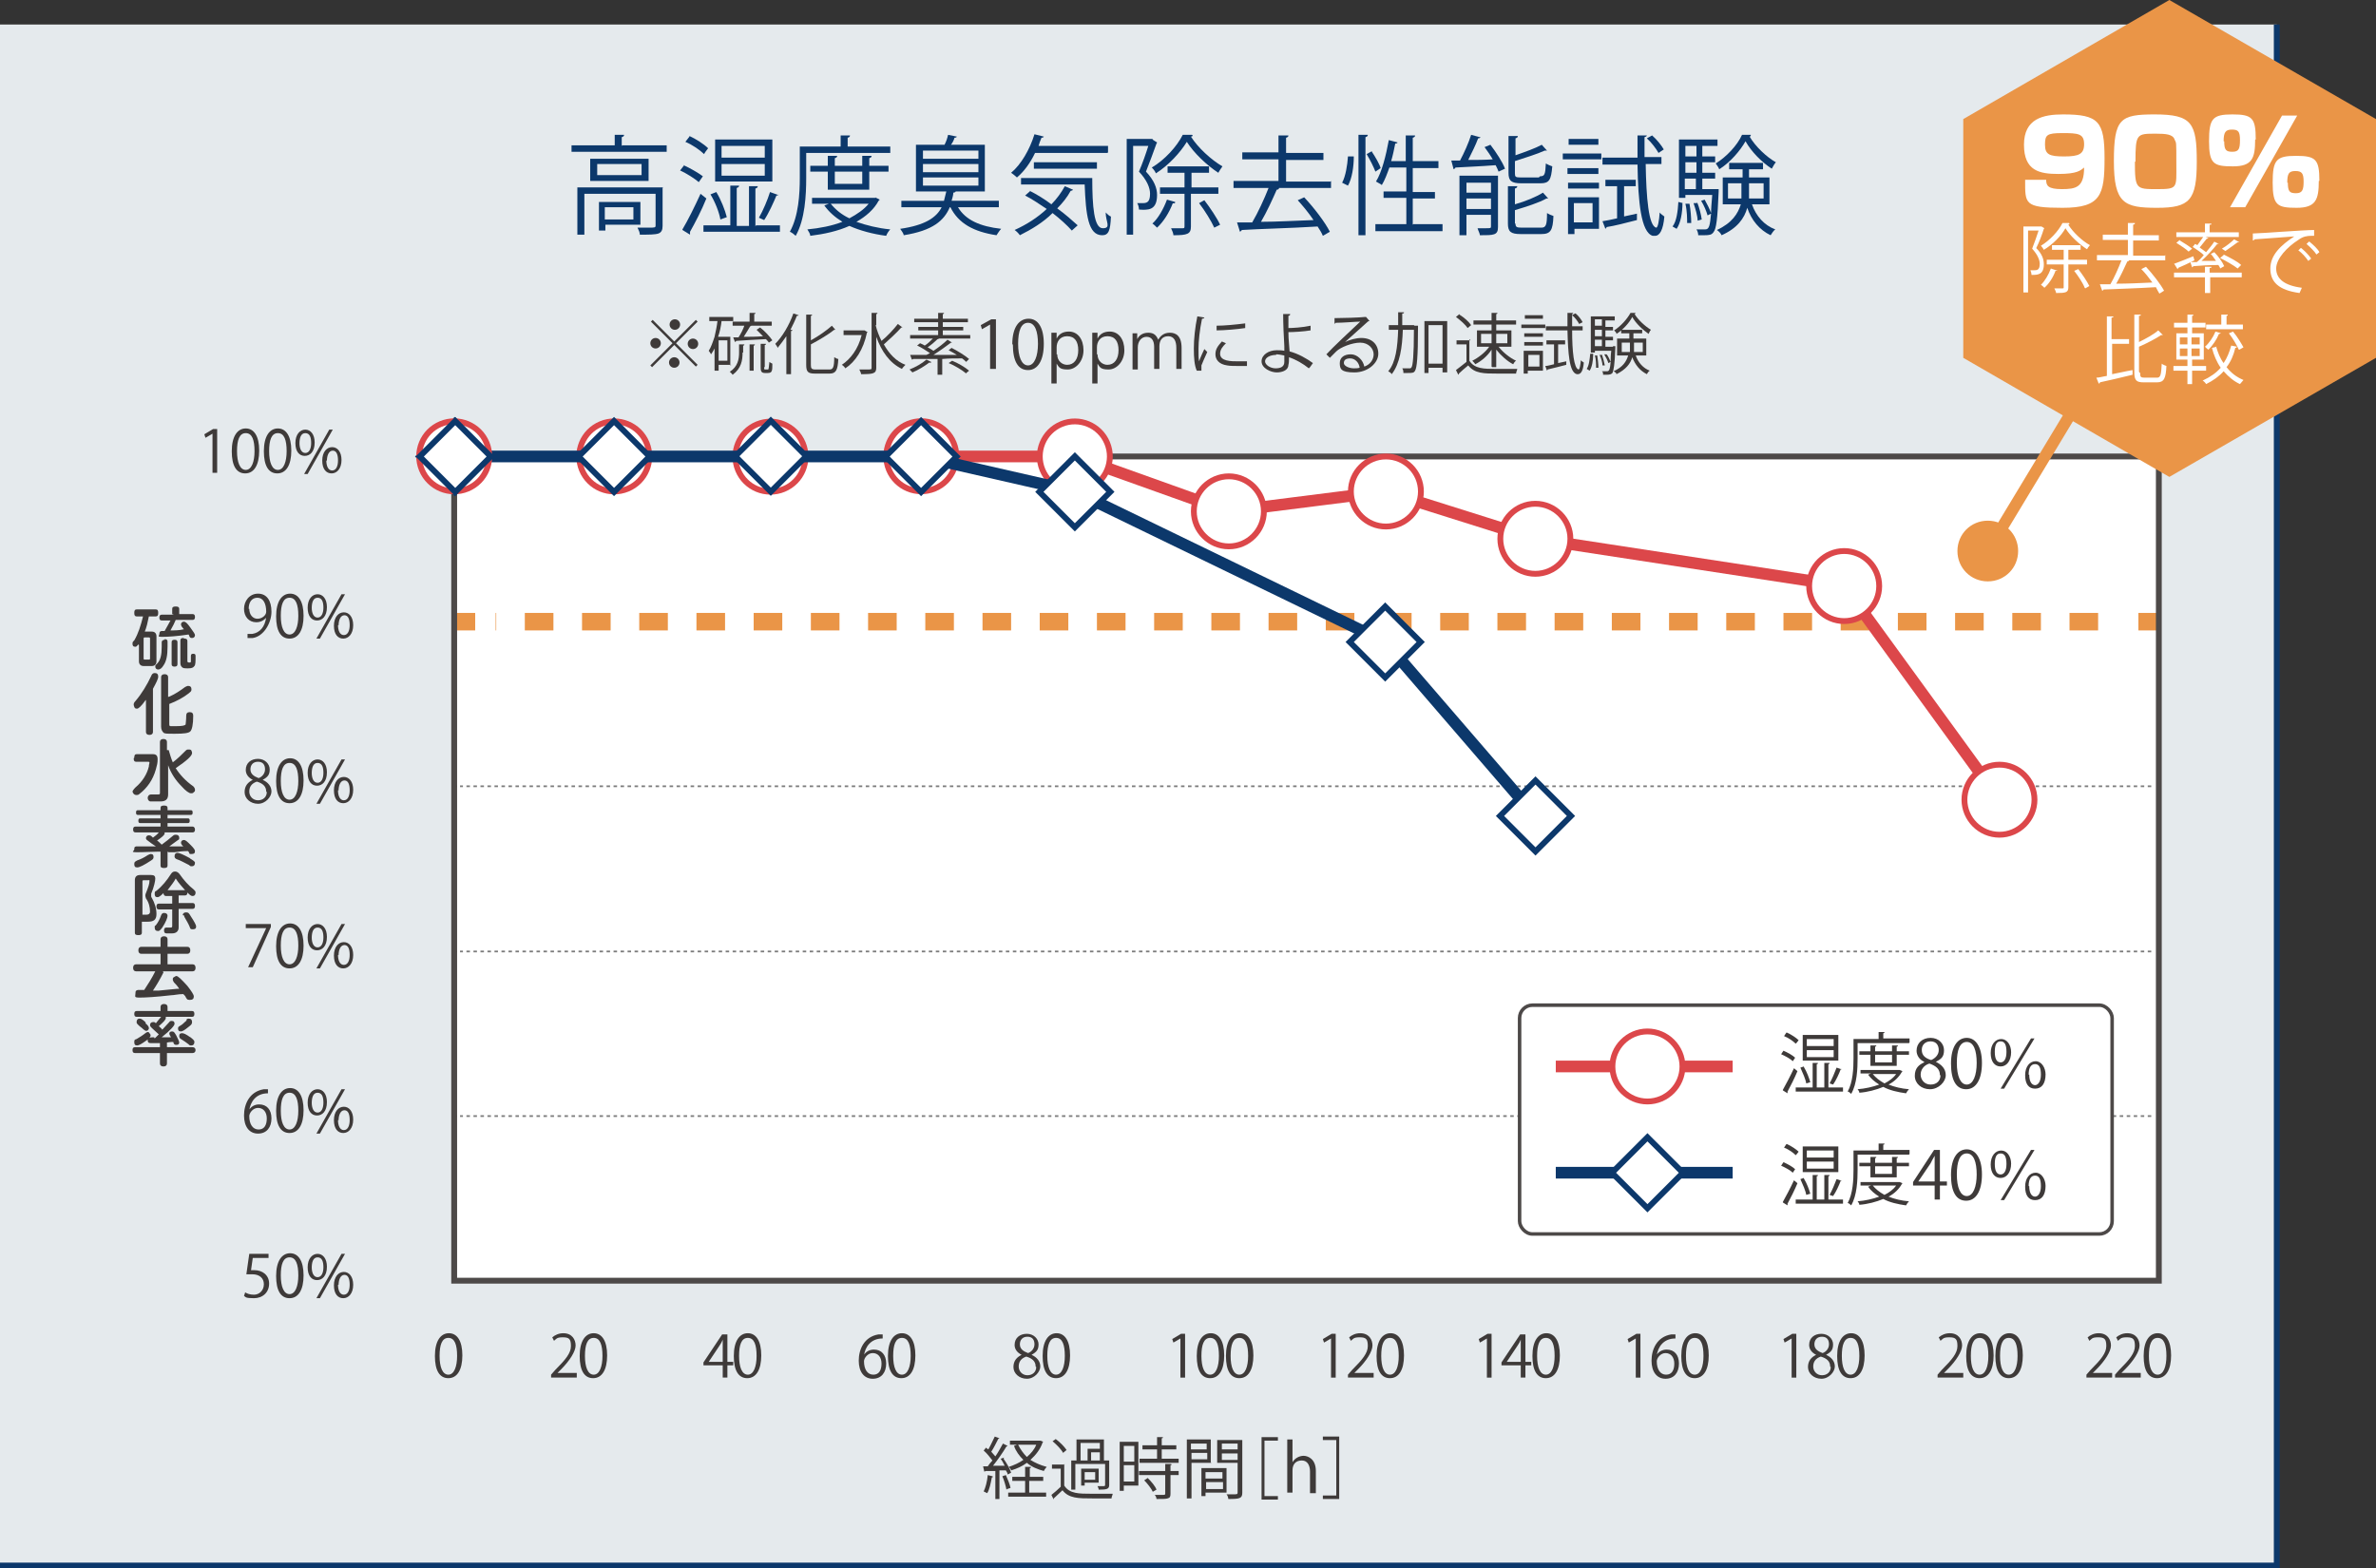 <?xml version="1.0" encoding="UTF-8"?>
<svg xmlns="http://www.w3.org/2000/svg" version="1.1" xmlns:xlink="http://www.w3.org/1999/xlink" viewBox="0 0 407 268.7">
  <rect x="0" y="0" width="407" height="268.7" fill="#333333" stroke="none"/>
  <defs>
    <style>
      .cls-1 {
        fill: #0c386b;
      }

      .cls-2, .cls-3, .cls-4, .cls-5, .cls-6, .cls-7, .cls-8, .cls-9, .cls-10, .cls-11, .cls-12, .cls-13 {
        fill: none;
      }

      .cls-2, .cls-5, .cls-10 {
        stroke: #ea9547;
      }

      .cls-2, .cls-10 {
        stroke-width: 3px;
      }

      .cls-14 {
        fill: #fff;
      }

      .cls-3, .cls-5, .cls-6, .cls-8, .cls-11 {
        stroke-miterlimit: 10;
      }

      .cls-3, .cls-5, .cls-8 {
        stroke-width: 2px;
      }

      .cls-3, .cls-11 {
        stroke: #0c386b;
      }

      .cls-6, .cls-8 {
        stroke: #dc474a;
      }

      .cls-15 {
        clip-path: url(#clippath-1);
      }

      .cls-7 {
        stroke-dasharray: .6 .6;
      }

      .cls-7, .cls-9 {
        stroke: #7d7d7d;
        stroke-width: .3px;
      }

      .cls-16 {
        fill: #ea9547;
      }

      .cls-17 {
        clip-path: url(#clippath-3);
      }

      .cls-18 {
        fill: #3e3a39;
      }

      .cls-10 {
        stroke-dasharray: 4.9 4.9;
      }

      .cls-19 {
        clip-path: url(#clippath-2);
      }

      .cls-20 {
        fill: #e5eaed;
      }

      .cls-12 {
        stroke-width: .6px;
      }

      .cls-12, .cls-13 {
        stroke: #4d4948;
      }

      .cls-21 {
        clip-path: url(#clippath);
      }
    </style>
    <clipPath id="clippath">
      <rect class="cls-4" y="4.2" width="390" height="264"/>
    </clipPath>
    <clipPath id="clippath-1">
      <rect class="cls-4" y="4.2" width="390" height="264"/>
    </clipPath>
    <clipPath id="clippath-2">
      <rect class="cls-4" x="77.8" y="78.2" width="292" height="141.2"/>
    </clipPath>
    <clipPath id="clippath-3">
      <rect class="cls-4" x="77.8" y="78.2" width="292" height="141.2"/>
    </clipPath>
  </defs>
  <!-- Generator: Adobe Illustrator 28.6.0, SVG Export Plug-In . SVG Version: 1.2.0 Build 709)  -->
  <g>
    <g id="_レイヤー_1" data-name="レイヤー_1">
      <g>
        <g class="cls-21">
          <g class="cls-15">
            <rect class="cls-20" y="4.2" width="390" height="264"/>
          </g>
        </g>
        <g class="cls-19">
          <g class="cls-17">
            <rect class="cls-14" x="77.8" y="78.2" width="292" height="141.2"/>
          </g>
        </g>
        <g>
          <path class="cls-1" d="M106.6,24.9h7.6v1.1h-16.3v-1.1h7.4v-1.8h1.6c0,.2-.1.3-.4.4v1.5ZM113.5,32.2v6.5c0,.7-.2,1.1-.7,1.3-.6.2-1.6.2-3.2.2,0-.4-.2-.8-.4-1.2.8,0,1.4,0,1.9,0,1.1,0,1.2,0,1.2-.4v-5.4h-12.2v7h-1.2v-8.1h14.7ZM101.1,27.2h10v3.8h-10v-3.8ZM109.9,30v-1.9h-7.6v1.9h7.6ZM109.7,38.5h-6v1h-1.1v-4.9h7.1v3.9ZM108.5,35.5h-4.9v2.1h4.9v-2.1Z"/>
          <path class="cls-1" d="M117.1,28.3c1.1.5,2.5,1.3,3.3,1.9l-.7,1c-.7-.6-2.1-1.5-3.2-2l.7-.9ZM116.9,39.3c.9-1.5,2.1-3.9,3.1-6.1l1,.8c-.8,2-2,4.3-2.8,5.7,0,0,0,.2,0,.3s0,.1,0,.2l-1.3-.8ZM118.1,23.3c1.1.5,2.5,1.4,3.2,2.1-.4.5-.6.8-.7,1-.7-.7-2-1.6-3.2-2.1l.7-.9ZM129.5,38.6h4.1v1.1h-13.1v-1.1h4.6v-6.8h1.5c0,.2-.1.3-.4.4v6.5h2.1v-6.8h1.5c0,.2-.1.3-.4.4v6.5ZM122.7,32.9c.8,1.3,1.5,3.1,1.8,4.3l-1.1.4c-.2-1.2-.9-3-1.7-4.3l1-.4ZM132.3,23.9v7.2h-9.8v-7.2h9.8ZM131,27v-2h-7.4v2h7.4ZM131,30.1v-2h-7.4v2h7.4ZM133.4,33.3c0,.1-.2.2-.4.2-.5,1.2-1.3,3-2.1,4.2l-.9-.4c.7-1.2,1.5-3.1,1.9-4.4l1.4.5Z"/>
          <path class="cls-1" d="M152.4,26.2h-14.3v4.3c0,2.9-.2,7.1-1.8,9.9-.2-.2-.7-.6-1-.7,1.5-2.7,1.7-6.5,1.7-9.2v-5.4h7v-1.9h1.6c0,.2-.1.3-.4.4v1.5h7.3v1.1ZM149.9,33.8l.8.4c0,0-.1.1-.2.2-.8,1.5-2.2,2.7-3.8,3.6,1.7.6,3.7,1.1,5.8,1.3-.3.3-.6.8-.7,1.1-2.3-.3-4.5-.9-6.3-1.7-2,.9-4.3,1.4-6.7,1.7,0-.3-.3-.8-.5-1.1,2.1-.2,4.2-.6,6-1.3-1.3-.8-2.3-1.7-3.1-2.8l.8-.3h-2.9v-1h10.9ZM148.9,32.5h-7.1v-3.1h-3v-1h3v-1.7h1.6c0,.2-.1.3-.4.4v1.3h4.7v-1.7h1.6c0,.2-.1.3-.4.4v1.3h3.3v1h-3.3v3.1ZM142.3,34.9c.8,1,1.9,1.9,3.2,2.5,1.3-.7,2.5-1.5,3.3-2.5h-6.5ZM147.7,29.4h-4.7v2.1h4.7v-2.1Z"/>
          <path class="cls-1" d="M171.2,35.5h-7.1c1.3,2.2,3.8,3.3,7.4,3.7-.3.3-.6.8-.8,1.1-3.9-.6-6.5-2-7.9-4.8h-.1c-1,2.3-2.9,4-7.9,4.8,0-.3-.4-.8-.6-1.1,4.2-.6,6.2-1.9,7.1-3.7h-6.9v-1.1h7.3c.1-.5.3-1.1.4-1.6h-5.2v-8h4.9c.3-.6.5-1.2.6-1.7l1.5.3c0,.1-.2.2-.4.2-.1.4-.3.8-.6,1.2h5.8v8h-5c0,.1-.2.2-.4.2,0,.5-.2,1-.3,1.4h8.1v1.1ZM158.1,25.8v1.4h9.5v-1.4h-9.5ZM158.1,28.1v1.4h9.5v-1.4h-9.5ZM158.1,30.4v1.4h9.5v-1.4h-9.5Z"/>
          <path class="cls-1" d="M189.7,26.2h-12.4c-.8,1.7-1.9,3.2-3.1,4.2-.2-.2-.7-.6-1-.8,1.7-1.4,3.2-4,4-6.6l1.6.4c0,.1-.2.2-.4.2-.2.5-.4,1-.5,1.4h11.9v1.1ZM176.4,32.7c1.2.6,2.5,1.4,3.7,2.3.9-.9,1.7-2,2.3-3.1l1.4.6c0,.1-.3.2-.4.2-.6,1.1-1.4,2.1-2.3,3,1.4,1,2.6,2.1,3.5,2.9l-1,.9c-.8-.9-2-2-3.3-3-1.6,1.6-3.6,2.8-5.6,3.8-.2-.3-.6-.7-.9-.9,2-.9,3.9-2.1,5.5-3.6-1.2-.8-2.5-1.7-3.7-2.3l.9-.8ZM174.9,30.5h12.2c0,4.9.3,8.6,1.8,8.6s.5-1.1.5-2.7c.3.3.6.6.9.7-.1,2.4-.4,3.2-1.5,3.2-2.4,0-2.8-3.5-3-8.7h-10.9v-1.1ZM187.9,28.9h-10.8v-1.1h10.8v1.1Z"/>
          <path class="cls-1" d="M197.4,23.9l.8.5c0,0,0,.1-.1.2-.5,1.4-1.2,3.3-1.8,4.8,1.4,1.5,1.9,2.8,1.9,4,0,2.7-1.6,2.6-3.1,2.5,0-.3-.1-.8-.3-1.1.3,0,.6,0,.8,0,.7,0,1.4,0,1.4-1.6,0-1-.5-2.3-1.9-3.8.6-1.4,1.2-3.1,1.6-4.4h-2.6v15.2h-1.1v-16.4h4.5ZM204.3,23.2c0,.1-.1.2-.3.2,1.2,1.9,3.5,4,5.4,5.1-.2.3-.5.7-.7,1.1-2-1.3-4.2-3.4-5.4-5.3-1.1,1.8-3.1,4-5.3,5.4-.1-.3-.4-.7-.7-1,2.2-1.3,4.3-3.6,5.3-5.6h1.6ZM201.3,34.7c0,.1-.2.2-.4.1-.6,1.6-1.6,3.2-2.7,4.2-.2-.2-.6-.6-.8-.7,1-.9,1.9-2.5,2.5-4.1l1.4.4ZM208.6,33.2h-4.6v5.6c0,1.3-.6,1.5-3,1.5,0-.3-.2-.8-.4-1.2.9,0,1.7,0,2,0,.2,0,.3,0,.3-.3v-5.6h-4.2v-1.1h4.2v-2.5h-2.9v-1.1h7.1v1.1h-3v2.5h4.6v1.1ZM208,39c-.5-1.1-1.6-2.9-2.6-4.2l.9-.5c1,1.3,2.2,3.1,2.7,4.2l-1,.5Z"/>
          <path class="cls-1" d="M228,31v1.2h-9.2.3c0,.2-.2.3-.4.3-.7,1.6-1.7,3.8-2.7,5.5,2.7,0,5.9-.2,9-.3-.8-1.2-1.8-2.4-2.7-3.4l1.1-.5c1.7,1.8,3.6,4.3,4.4,5.9l-1.2.7c-.2-.5-.5-1-.9-1.6-4.8.3-9.8.4-13,.6,0,.1-.1.2-.3.3l-.5-1.6h2.6c1-1.7,2.1-4.1,2.8-5.9h-6v-1.2h7.7v-3.7h-6.2v-1.2h6.2v-2.9h1.7c0,.2-.1.3-.4.4v2.6h6.4v1.2h-6.4v3.7h7.8Z"/>
          <path class="cls-1" d="M231.9,26.9c0,1.6-.3,3.7-1,4.9l-1-.5c.6-1.1.9-3,1-4.5h1ZM232.7,23.1h1.6c0,.2-.1.3-.4.4v16.8h-1.2v-17.1ZM235,26c.6.9,1.3,2.1,1.5,2.8l-.9.6c-.3-.8-.9-2-1.5-3l.9-.5ZM242.1,38.4h5v1.2h-11.5v-1.2h5.3v-4.5h-3.9v-1.1h3.9v-4.1h-2.9c-.4,1.1-.8,2.2-1.3,3-.2-.2-.7-.4-1-.6,1-1.6,1.7-4.4,2.2-7.1l1.5.4c0,.1-.2.2-.4.2-.2,1-.4,2-.7,3h2.5v-4.4h1.6c0,.2-.1.3-.4.4v4h4.4v1.2h-4.4v4.1h3.8v1.1h-3.8v4.5Z"/>
          <path class="cls-1" d="M253.6,23.5c0,.1-.2.2-.4.2-.4,1.1-1.1,2.5-1.7,3.7,1.3,0,2.8,0,4.2-.1-.4-.7-.9-1.4-1.4-2.1l1-.4c1,1.3,2.1,3,2.5,4.1l-1.1.5c-.1-.3-.3-.7-.5-1.1-2.6.2-5.2.3-6.9.4,0,.1-.1.2-.3.3l-.4-1.5h1.5c.7-1.3,1.5-3.1,1.9-4.4l1.5.4ZM256.6,30.2v8.7c0,1.4-.7,1.4-3.1,1.4,0-.3-.3-.8-.4-1.2.6,0,1.1,0,1.4,0,.8,0,.9,0,.9-.3v-2h-4.2v3.5h-1.2v-10.2h6.6ZM255.4,31.3h-4.2v1.7h4.2v-1.7ZM251.2,35.8h4.2v-1.8h-4.2v1.8ZM263.8,30.2c.8,0,.9-.3,1-2.2.3.2.8.4,1.1.5-.2,2.3-.5,2.9-2,2.9h-3.3c-1.7,0-2.2-.4-2.2-1.8v-6.3h1.6c0,.2-.1.3-.4.4v2.9c1.7-.6,3.4-1.2,4.5-1.8l.9,1s-.1,0-.2,0-.1,0-.2,0c-1.3.6-3.3,1.2-5.1,1.8v2.1c0,.6.1.7,1,.7h3.1ZM259.6,38.3c0,.6.2.7,1.1.7h3.3c.8,0,1-.4,1-2.5.3.2.8.4,1.1.5-.1,2.5-.5,3.1-2.1,3.1h-3.5c-1.7,0-2.2-.4-2.2-1.8v-6.4h1.6c0,.2-.1.3-.4.4v2.7c1.8-.5,3.7-1.3,4.8-2l.9,1c0,0-.1,0-.2,0s0,0-.1,0c-1.2.7-3.4,1.4-5.4,2v2.3Z"/>
          <path class="cls-1" d="M267.7,27.3v-1h6.6v1h-6.6ZM273.9,33.8v5.4h-4.2v.9h-1.1v-6.3h5.3ZM273.8,28.8v1h-5.3v-1h5.3ZM268.6,32.3v-1h5.3v1h-5.3ZM273.8,23.8v1h-5.1v-1h5.1ZM272.8,34.8h-3.2v3.3h3.2v-3.3ZM278.1,37.1l2.3-.5v1.1c-1.9.5-3.9,1-5.2,1.2,0,.1-.1.2-.2.3l-.5-1.3c.7-.1,1.6-.3,2.5-.5v-5.5h-2v-1.1h5.2v1.1h-2v5.2ZM284.8,28.1h-2.9c.1,5.8.5,10.6,1.8,10.9h0c.3,0,.5-1.2.6-2.6.2.3.6.5.8.7-.2,2.3-.8,3.3-1.6,3.3s-.3,0-.4,0c-2-.6-2.5-5.8-2.6-12.2h-6v-1.2h6v-3.8c0,0,1.6,0,1.6,0,0,.1-.1.2-.4.3,0,1.1,0,2.3,0,3.4h2.9v1.2ZM283,23.2c.8.7,1.6,1.7,2,2.4l-.9.6c-.4-.7-1.2-1.8-2-2.5l.9-.5Z"/>
          <path class="cls-1" d="M288.2,34.8c0,1.6-.3,3.4-1,4.4l-.7-.4c.7-.9.9-2.6,1-4.2l.8.2ZM293.8,32.4h.6c0,.2,0,.3,0,.4-.2,4.8-.4,6.4-.9,7-.3.4-.6.5-1.6.5s-.7,0-1,0c0-.3-.1-.7-.3-1,.7,0,1.3,0,1.5,0,.7,0,.8-.7,1-2.7l-.6.3c-.2-.7-.6-1.7-1.1-2.5l.6-.2c.4.7.9,1.7,1.1,2.3h0c0-.8.1-1.8.2-3.1h-4.6v.5h-1.1v-10h6.6v1.1h-2.6v1.8h2.2v1h-2.2v1.8h2.2v1h-2.2v1.8h2.2ZM290.6,25h-1.9v1.8h1.9v-1.8ZM290.6,29.6v-1.8h-1.9v1.8h1.9ZM288.6,30.6v1.8h1.9v-1.8h-1.9ZM289,38.4c0-.9,0-2.3-.3-3.5h.7c.2,1,.3,2.4.3,3.3h-.7ZM290.7,34.6c.4,1,.7,2.2.8,3l-.7.2c0-.8-.4-2.1-.7-3h.6ZM299.9,23.2c0,.1-.1.2-.2.2,1,1.7,2.9,3.5,4.5,4.4-.3.3-.5.8-.7,1.1-1.7-1.1-3.5-2.9-4.5-4.7-.9,1.6-2.6,3.6-4.5,4.8-.1-.3-.4-.7-.6-1,1.8-1.1,3.7-3.1,4.5-4.9h1.5ZM303.1,35h-3c.7,2,2.1,3.6,4,4.3-.3.2-.6.7-.8,1-1.9-.9-3.3-2.6-4-4.7-.5,1.8-1.7,3.5-4.4,4.7-.1-.3-.5-.7-.8-.9,2.6-1.2,3.6-2.8,4.1-4.4h-3.1v-4.6h3.4v-1.4h-2.3v-1.1h5.8v1.1h-2.4v1.4h3.5v4.6ZM296.1,34h2.2c0-.6,0-1.1,0-1.7v-.9h-2.3v2.6ZM302,31.4h-2.4v.9c0,.6,0,1.1,0,1.7h2.5v-2.6Z"/>
        </g>
        <g>
          <path class="cls-18" d="M36.4,81v-6.7h0l-1.2.7-.2-.6,1.5-.9h.7v7.5h-.8Z"/>
          <path class="cls-18" d="M39.7,77.3c0-2.6,1-3.9,2.4-3.9s2.3,1.3,2.3,3.8-.9,3.9-2.4,3.9-2.3-1.3-2.3-3.8ZM43.6,77.3c0-1.9-.4-3.1-1.5-3.1s-1.5,1.2-1.5,3.1.5,3.2,1.5,3.2,1.5-1.4,1.5-3.2Z"/>
          <path class="cls-18" d="M45.2,77.3c0-2.6,1-3.9,2.4-3.9s2.3,1.3,2.3,3.8-.9,3.9-2.4,3.9-2.3-1.3-2.3-3.8ZM49.1,77.3c0-1.9-.4-3.1-1.5-3.1s-1.5,1.2-1.5,3.1.5,3.2,1.5,3.2,1.5-1.4,1.5-3.2Z"/>
          <path class="cls-18" d="M53.9,75.8c0,1.6-.8,2.3-1.7,2.3s-1.6-.7-1.6-2.2.8-2.3,1.7-2.3,1.6.8,1.6,2.2ZM51.3,75.9c0,.9.3,1.7,1,1.7s1-.8,1-1.7-.2-1.7-1-1.7-1,.9-1,1.8ZM52.7,81.2h-.6l4.3-7.6h.6l-4.3,7.6ZM58.5,78.8c0,1.5-.8,2.3-1.7,2.3s-1.6-.7-1.6-2.2.8-2.3,1.7-2.3,1.6.8,1.6,2.2ZM55.9,78.9c0,.9.3,1.7,1,1.7s1-.8,1-1.7-.2-1.7-.9-1.7-1,.9-1,1.7Z"/>
        </g>
        <path class="cls-18" d="M74.5,232.3c0-2.6,1-3.9,2.4-3.9s2.3,1.3,2.3,3.8-.9,3.9-2.4,3.9-2.3-1.3-2.3-3.8ZM78.3,232.3c0-1.9-.4-3.1-1.5-3.1s-1.5,1.2-1.5,3.1.5,3.2,1.5,3.2,1.5-1.4,1.5-3.2Z"/>
        <g>
          <path class="cls-18" d="M98.8,236h-4.4v-.5l.7-.8c1.8-1.8,2.7-2.9,2.7-4.1s-.3-1.5-1.4-1.5-1.1.3-1.5.6l-.3-.6c.5-.4,1.1-.7,1.9-.7,1.5,0,2.1,1.1,2.1,2.1s-1,2.6-2.5,4.1l-.6.6h0s3.3,0,3.3,0v.7Z"/>
          <path class="cls-18" d="M99.3,232.3c0-2.6,1-3.9,2.4-3.9s2.3,1.3,2.3,3.8-.9,3.9-2.4,3.9-2.3-1.3-2.3-3.8ZM103.2,232.3c0-1.9-.4-3.1-1.5-3.1s-1.5,1.2-1.5,3.1.5,3.2,1.5,3.2,1.5-1.4,1.5-3.2Z"/>
        </g>
        <g>
          <path class="cls-18" d="M124.6,236h-.8v-2.1h-3.3v-.5l3.2-4.8h.9v4.7h1v.6h-1v2.1ZM121.4,233.3h2.4v-2.6c0-.4,0-.8,0-1.2h0c-.2.5-.4.8-.6,1.1l-1.8,2.7h0Z"/>
          <path class="cls-18" d="M125.7,232.3c0-2.6,1-3.9,2.4-3.9s2.3,1.3,2.3,3.8-.9,3.9-2.4,3.9-2.3-1.3-2.3-3.8ZM129.6,232.3c0-1.9-.4-3.1-1.5-3.1s-1.5,1.2-1.5,3.1.5,3.2,1.5,3.2,1.5-1.4,1.5-3.2Z"/>
        </g>
        <g>
          <path class="cls-18" d="M148,232.1c.3-.5.9-.9,1.7-.9,1.3,0,2.1.9,2.1,2.4s-.8,2.6-2.3,2.6-2.4-1.2-2.4-3.1.9-4.1,3.4-4.5c.3,0,.5,0,.7,0v.7c-2.1,0-3,1.5-3.2,2.9h0ZM151,233.6c0-1.1-.6-1.8-1.5-1.8s-1.5.9-1.5,1.4c0,1.4.6,2.3,1.6,2.3s1.4-.8,1.4-1.9Z"/>
          <path class="cls-18" d="M152.1,232.3c0-2.6,1-3.9,2.4-3.9s2.3,1.3,2.3,3.8-.9,3.9-2.4,3.9-2.3-1.3-2.3-3.8ZM156,232.3c0-1.9-.4-3.1-1.5-3.1s-1.5,1.2-1.5,3.1.5,3.2,1.5,3.2,1.5-1.4,1.5-3.2Z"/>
        </g>
        <g>
          <path class="cls-18" d="M175,232.1c-.8-.4-1.2-1-1.2-1.7,0-1.2.9-1.9,2.1-1.9s2,.9,2,1.8-.3,1.3-1.2,1.8h0c.9.4,1.5,1.1,1.5,2s-1,2.1-2.3,2.1-2.3-.9-2.3-2,.6-1.7,1.4-2.1h0ZM177.4,234.1c0-.9-.6-1.4-1.6-1.7-.9.3-1.3.9-1.3,1.7s.6,1.5,1.5,1.5,1.5-.6,1.5-1.4ZM174.7,230.3c0,.8.6,1.2,1.4,1.5.6-.2,1.1-.8,1.1-1.5s-.3-1.3-1.2-1.3-1.3.6-1.3,1.3Z"/>
          <path class="cls-18" d="M178.6,232.3c0-2.6,1-3.9,2.4-3.9s2.3,1.3,2.3,3.8-.9,3.9-2.4,3.9-2.3-1.3-2.3-3.8ZM182.4,232.3c0-1.9-.4-3.1-1.5-3.1s-1.5,1.2-1.5,3.1.5,3.2,1.5,3.2,1.5-1.4,1.5-3.2Z"/>
        </g>
        <g>
          <path class="cls-18" d="M202.2,236v-6.7h0l-1.2.7-.2-.6,1.5-.9h.7v7.5h-.8Z"/>
          <path class="cls-18" d="M205,232.3c0-2.6,1-3.9,2.4-3.9s2.3,1.3,2.3,3.8-.9,3.9-2.4,3.9-2.3-1.3-2.3-3.8ZM208.8,232.3c0-1.9-.4-3.1-1.5-3.1s-1.5,1.2-1.5,3.1.5,3.2,1.5,3.2,1.5-1.4,1.5-3.2Z"/>
          <path class="cls-18" d="M210,232.3c0-2.6,1-3.9,2.4-3.9s2.3,1.3,2.3,3.8-.9,3.9-2.4,3.9-2.3-1.3-2.3-3.8ZM213.8,232.3c0-1.9-.4-3.1-1.5-3.1s-1.5,1.2-1.5,3.1.5,3.2,1.5,3.2,1.5-1.4,1.5-3.2Z"/>
        </g>
        <g>
          <path class="cls-18" d="M228,236v-6.7h0l-1.2.7-.2-.6,1.5-.9h.7v7.5h-.8Z"/>
          <path class="cls-18" d="M235.3,236h-4.4v-.5l.7-.8c1.8-1.8,2.7-2.9,2.7-4.1s-.3-1.5-1.4-1.5-1.1.3-1.5.6l-.3-.6c.5-.4,1.1-.7,1.9-.7,1.5,0,2.1,1.1,2.1,2.1s-1,2.6-2.5,4.1l-.6.6h0s3.3,0,3.3,0v.7Z"/>
          <path class="cls-18" d="M235.8,232.3c0-2.6,1-3.9,2.4-3.9s2.3,1.3,2.3,3.8-.9,3.9-2.4,3.9-2.3-1.3-2.3-3.8ZM239.6,232.3c0-1.9-.4-3.1-1.5-3.1s-1.5,1.2-1.5,3.1.5,3.2,1.5,3.2,1.5-1.4,1.5-3.2Z"/>
        </g>
        <g>
          <path class="cls-18" d="M254.7,236v-6.7h0l-1.2.7-.2-.6,1.5-.9h.7v7.5h-.8Z"/>
          <path class="cls-18" d="M261.3,236h-.8v-2.1h-3.3v-.5l3.2-4.8h.9v4.7h1v.6h-1v2.1ZM258.1,233.3h2.4v-2.6c0-.4,0-.8,0-1.2h0c-.2.5-.4.8-.6,1.1l-1.8,2.7h0Z"/>
          <path class="cls-18" d="M262.5,232.3c0-2.6,1-3.9,2.4-3.9s2.3,1.3,2.3,3.8-.9,3.9-2.4,3.9-2.3-1.3-2.3-3.8ZM266.3,232.3c0-1.9-.4-3.1-1.5-3.1s-1.5,1.2-1.5,3.1.5,3.2,1.5,3.2,1.5-1.4,1.5-3.2Z"/>
        </g>
        <g>
          <path class="cls-18" d="M280.2,236v-6.7h0l-1.2.7-.2-.6,1.5-.9h.7v7.5h-.8Z"/>
          <path class="cls-18" d="M283.8,232.1c.3-.5.9-.9,1.7-.9,1.3,0,2.1.9,2.1,2.4s-.8,2.6-2.3,2.6-2.4-1.2-2.4-3.1.9-4.1,3.4-4.5c.3,0,.5,0,.7,0v.7c-2.1,0-3,1.5-3.2,2.9h0ZM286.8,233.6c0-1.1-.6-1.8-1.5-1.8s-1.5.9-1.5,1.4c0,1.4.6,2.3,1.6,2.3s1.4-.8,1.4-1.9Z"/>
          <path class="cls-18" d="M288,232.3c0-2.6,1-3.9,2.4-3.9s2.3,1.3,2.3,3.8-.9,3.9-2.4,3.9-2.3-1.3-2.3-3.8ZM291.8,232.3c0-1.9-.4-3.1-1.5-3.1s-1.5,1.2-1.5,3.1.5,3.2,1.5,3.2,1.5-1.4,1.5-3.2Z"/>
        </g>
        <g>
          <path class="cls-18" d="M306.9,236v-6.7h0l-1.2.7-.2-.6,1.5-.9h.7v7.5h-.8Z"/>
          <path class="cls-18" d="M311.1,232.1c-.8-.4-1.2-1-1.2-1.7,0-1.2.9-1.9,2.1-1.9s2,.9,2,1.8-.3,1.3-1.2,1.8h0c.9.4,1.5,1.1,1.5,2s-1,2.1-2.3,2.1-2.3-.9-2.3-2,.6-1.7,1.4-2.1h0ZM313.5,234.1c0-.9-.6-1.4-1.6-1.7-.9.3-1.3.9-1.3,1.7s.6,1.5,1.5,1.5,1.5-.6,1.5-1.4ZM310.8,230.3c0,.8.6,1.2,1.4,1.5.6-.2,1.1-.8,1.1-1.5s-.3-1.3-1.2-1.3-1.3.6-1.3,1.3Z"/>
          <path class="cls-18" d="M314.7,232.3c0-2.6,1-3.9,2.4-3.9s2.3,1.3,2.3,3.8-.9,3.9-2.4,3.9-2.3-1.3-2.3-3.8ZM318.5,232.3c0-1.9-.4-3.1-1.5-3.1s-1.5,1.2-1.5,3.1.5,3.2,1.5,3.2,1.5-1.4,1.5-3.2Z"/>
        </g>
        <g>
          <path class="cls-18" d="M336.3,236h-4.4v-.5l.7-.8c1.8-1.8,2.7-2.9,2.7-4.1s-.3-1.5-1.4-1.5-1.1.3-1.5.6l-.3-.6c.5-.4,1.1-.7,1.9-.7,1.5,0,2.1,1.1,2.1,2.1s-1,2.6-2.5,4.1l-.6.6h0s3.3,0,3.3,0v.7Z"/>
          <path class="cls-18" d="M336.8,232.3c0-2.6,1-3.9,2.4-3.9s2.3,1.3,2.3,3.8-.9,3.9-2.4,3.9-2.3-1.3-2.3-3.8ZM340.6,232.3c0-1.9-.4-3.1-1.5-3.1s-1.5,1.2-1.5,3.1.5,3.2,1.5,3.2,1.5-1.4,1.5-3.2Z"/>
          <path class="cls-18" d="M341.8,232.3c0-2.6,1-3.9,2.4-3.9s2.3,1.3,2.3,3.8-.9,3.9-2.4,3.9-2.3-1.3-2.3-3.8ZM345.6,232.3c0-1.9-.4-3.1-1.5-3.1s-1.5,1.2-1.5,3.1.5,3.2,1.5,3.2,1.5-1.4,1.5-3.2Z"/>
        </g>
        <g>
          <path class="cls-18" d="M361.8,236h-4.4v-.5l.7-.8c1.8-1.8,2.7-2.9,2.7-4.1s-.3-1.5-1.4-1.5-1.1.3-1.5.6l-.3-.6c.5-.4,1.1-.7,1.9-.7,1.5,0,2.1,1.1,2.1,2.1s-1,2.6-2.5,4.1l-.6.6h0s3.3,0,3.3,0v.7Z"/>
          <path class="cls-18" d="M366.7,236h-4.4v-.5l.7-.8c1.8-1.8,2.7-2.9,2.7-4.1s-.3-1.5-1.4-1.5-1.1.3-1.5.6l-.3-.6c.5-.4,1.1-.7,1.9-.7,1.5,0,2.1,1.1,2.1,2.1s-1,2.6-2.5,4.1l-.6.6h0s3.3,0,3.3,0v.7Z"/>
          <path class="cls-18" d="M367.2,232.3c0-2.6,1-3.9,2.4-3.9s2.3,1.3,2.3,3.8-.9,3.9-2.4,3.9-2.3-1.3-2.3-3.8ZM371.1,232.3c0-1.9-.4-3.1-1.5-3.1s-1.5,1.2-1.5,3.1.5,3.2,1.5,3.2,1.5-1.4,1.5-3.2Z"/>
        </g>
        <g>
          <path class="cls-18" d="M45.6,105.8c-.4.5-1,.8-1.7.8-1.3,0-2.1-1-2.1-2.3s.9-2.6,2.4-2.6,2.3,1.2,2.3,3.1-1.3,4.2-3.2,4.5c-.3,0-.7,0-.9,0v-.7c.2,0,.4,0,.8,0,1.3-.2,2.2-1.2,2.4-2.9h0ZM42.7,104.3c0,1,.6,1.7,1.4,1.7s1.5-.6,1.5-1.2c0-1.4-.5-2.4-1.5-2.4s-1.5.8-1.5,1.9Z"/>
          <path class="cls-18" d="M47.3,105.6c0-2.6,1-3.9,2.4-3.9s2.3,1.3,2.3,3.8-.9,3.9-2.4,3.9-2.3-1.3-2.3-3.8ZM51.1,105.5c0-1.9-.4-3.1-1.5-3.1s-1.5,1.2-1.5,3.1.5,3.2,1.5,3.2,1.5-1.4,1.5-3.2Z"/>
          <path class="cls-18" d="M56,104c0,1.6-.8,2.3-1.7,2.3s-1.6-.7-1.6-2.2.8-2.3,1.7-2.3,1.6.8,1.6,2.2ZM53.4,104.1c0,.9.3,1.7,1,1.7s1-.8,1-1.7-.2-1.7-1-1.7-1,.9-1,1.8ZM54.8,109.4h-.6l4.3-7.6h.6l-4.3,7.6ZM60.5,107.1c0,1.5-.8,2.3-1.7,2.3s-1.6-.7-1.6-2.2.8-2.3,1.7-2.3,1.6.8,1.6,2.2ZM57.9,107.1c0,.9.3,1.7,1,1.7s1-.8,1-1.7-.2-1.7-.9-1.7-1,.9-1,1.7Z"/>
        </g>
        <g>
          <path class="cls-18" d="M43.3,133.6c-.8-.4-1.2-1-1.2-1.7,0-1.2.9-1.9,2.1-1.9s2,.9,2,1.8-.3,1.3-1.2,1.8h0c.9.4,1.5,1.1,1.5,2s-1,2.1-2.3,2.1-2.3-.9-2.3-2,.6-1.7,1.4-2.1h0ZM45.6,135.6c0-.9-.6-1.4-1.6-1.7-.9.3-1.3.9-1.3,1.7s.6,1.5,1.5,1.5,1.5-.6,1.5-1.4ZM42.9,131.8c0,.8.6,1.2,1.4,1.5.6-.2,1.1-.8,1.1-1.5s-.3-1.3-1.2-1.3-1.3.6-1.3,1.3Z"/>
          <path class="cls-18" d="M47.3,133.8c0-2.6,1-3.9,2.4-3.9s2.3,1.3,2.3,3.8-.9,3.9-2.4,3.9-2.3-1.3-2.3-3.8ZM51.1,133.8c0-1.9-.4-3.1-1.5-3.1s-1.5,1.2-1.5,3.1.5,3.2,1.5,3.2,1.5-1.4,1.5-3.2Z"/>
          <path class="cls-18" d="M56,132.3c0,1.6-.8,2.3-1.7,2.3s-1.6-.7-1.6-2.2.8-2.3,1.7-2.3,1.6.8,1.6,2.2ZM53.4,132.4c0,.9.3,1.7,1,1.7s1-.8,1-1.7-.2-1.7-1-1.7-1,.9-1,1.8ZM54.8,137.7h-.6l4.3-7.6h.6l-4.3,7.6ZM60.5,135.3c0,1.5-.8,2.3-1.7,2.3s-1.6-.7-1.6-2.2.8-2.3,1.7-2.3,1.6.8,1.6,2.2ZM57.9,135.4c0,.9.3,1.7,1,1.7s1-.8,1-1.7-.2-1.7-.9-1.7-1,.9-1,1.7Z"/>
        </g>
        <g>
          <path class="cls-18" d="M42,158.3h4.4v.5l-3.1,6.9h-.8l3.1-6.7h0s-3.5,0-3.5,0v-.7Z"/>
          <path class="cls-18" d="M47.3,162.1c0-2.6,1-3.9,2.4-3.9s2.3,1.3,2.3,3.8-.9,3.9-2.4,3.9-2.3-1.3-2.3-3.8ZM51.1,162c0-1.9-.4-3.1-1.5-3.1s-1.5,1.2-1.5,3.1.5,3.2,1.5,3.2,1.5-1.4,1.5-3.2Z"/>
          <path class="cls-18" d="M56,160.5c0,1.6-.8,2.3-1.7,2.3s-1.6-.7-1.6-2.2.8-2.3,1.7-2.3,1.6.8,1.6,2.2ZM53.4,160.6c0,.9.3,1.7,1,1.7s1-.8,1-1.7-.2-1.7-1-1.7-1,.9-1,1.8ZM54.8,165.9h-.6l4.3-7.6h.6l-4.3,7.6ZM60.5,163.6c0,1.5-.8,2.3-1.7,2.3s-1.6-.7-1.6-2.2.8-2.3,1.7-2.3,1.6.8,1.6,2.2ZM57.9,163.6c0,.9.3,1.7,1,1.7s1-.8,1-1.7-.2-1.7-.9-1.7-1,.9-1,1.7Z"/>
        </g>
        <g>
          <path class="cls-18" d="M42.7,190.1c.3-.5.9-.9,1.7-.9,1.3,0,2.1.9,2.1,2.4s-.8,2.6-2.3,2.6-2.4-1.2-2.4-3.1.9-4.1,3.4-4.5c.3,0,.5,0,.7,0v.7c-2.1,0-3,1.5-3.2,2.9h0ZM45.7,191.6c0-1.1-.6-1.8-1.5-1.8s-1.5.9-1.5,1.4c0,1.4.6,2.3,1.6,2.3s1.4-.8,1.4-1.9Z"/>
          <path class="cls-18" d="M47.3,190.3c0-2.6,1-3.9,2.4-3.9s2.3,1.3,2.3,3.8-.9,3.9-2.4,3.9-2.3-1.3-2.3-3.8ZM51.1,190.3c0-1.9-.4-3.1-1.5-3.1s-1.5,1.2-1.5,3.1.5,3.2,1.5,3.2,1.5-1.4,1.5-3.2Z"/>
          <path class="cls-18" d="M56,188.8c0,1.6-.8,2.3-1.7,2.3s-1.6-.7-1.6-2.2.8-2.3,1.7-2.3,1.6.8,1.6,2.2ZM53.4,188.9c0,.9.3,1.7,1,1.7s1-.8,1-1.7-.2-1.7-1-1.7-1,.9-1,1.8ZM54.8,194.2h-.6l4.3-7.6h.6l-4.3,7.6ZM60.5,191.8c0,1.5-.8,2.3-1.7,2.3s-1.6-.7-1.6-2.2.8-2.3,1.7-2.3,1.6.8,1.6,2.2ZM57.9,191.9c0,.9.3,1.7,1,1.7s1-.8,1-1.7-.2-1.7-.9-1.7-1,.9-1,1.7Z"/>
        </g>
        <g>
          <path class="cls-18" d="M46,214.8v.7h-2.7l-.3,2.1c.2,0,.3,0,.6,0,1.3,0,2.5.8,2.5,2.3s-1.1,2.5-2.6,2.5-1.4-.2-1.7-.4l.2-.6c.3.2.8.4,1.5.4.9,0,1.7-.7,1.7-1.8,0-1-.7-1.7-2-1.7s-.7,0-1,0l.5-3.5h3.3Z"/>
          <path class="cls-18" d="M47.3,218.6c0-2.6,1-3.9,2.4-3.9s2.3,1.3,2.3,3.8-.9,3.9-2.4,3.9-2.3-1.3-2.3-3.8ZM51.1,218.5c0-1.9-.4-3.1-1.5-3.1s-1.5,1.2-1.5,3.1.5,3.2,1.5,3.2,1.5-1.4,1.5-3.2Z"/>
          <path class="cls-18" d="M56,217c0,1.6-.8,2.3-1.7,2.3s-1.6-.7-1.6-2.2.8-2.3,1.7-2.3,1.6.8,1.6,2.2ZM53.4,217.1c0,.9.3,1.7,1,1.7s1-.8,1-1.7-.2-1.7-1-1.7-1,.9-1,1.8ZM54.8,222.4h-.6l4.3-7.6h.6l-4.3,7.6ZM60.5,220.1c0,1.5-.8,2.3-1.7,2.3s-1.6-.7-1.6-2.2.8-2.3,1.7-2.3,1.6.8,1.6,2.2ZM57.9,220.1c0,.9.3,1.7,1,1.7s1-.8,1-1.7-.2-1.7-.9-1.7-1,.9-1,1.7Z"/>
        </g>
        <path class="cls-18" d="M23.7,110.4c-.2.2-.3.4-.5.4-.4,0-.5-.2-.5-.5s0-.3.3-.6c.7-1.2,1.1-2.5,1.5-4.1h-1.1c-.3,0-.4-.2-.4-.6s.1-.6.4-.6h3.3c.3,0,.4.2.4.6s-.1.6-.4.6h-1.2c-.2,1-.4,1.9-.7,2.6h1.2c.5,0,.8.3.8.8v4.3c0,.5-.3.8-.8.8h-1.4c-.5,0-.8-.3-.8-.8v-2.8ZM26.5,177.9c.3-.3.5-.5.7-.7-.3-.3-.7-.6-1.2-1.1-.2-.2-.3-.3-.3-.5,0-.3.2-.5.5-.5s.3,0,.5.2c.2-.3.5-.6.9-1.1h-4.2c-.3,0-.4-.2-.4-.5s.1-.5.4-.5h4.1v-.7c0-.3.2-.5.6-.5s.6.2.6.5v.7h4.2c.3,0,.4.2.4.5s-.1.5-.4.5h-4.5c0,0,0,.2,0,.2,0,.3-.4.7-1.2,1.4.2.2.4.3.6.6.4-.4.8-.9,1.2-1.3.1-.2.3-.2.4-.2.4,0,.5.2.5.5s-.7,1.1-2.2,2.3c.7,0,1.1,0,1.3,0h.3c-.2-.3-.3-.5-.3-.6,0-.3.2-.4.5-.4s.4.2.7.7c.3.6.5,1,.5,1.2,0,.3-.2.4-.5.4s-.4-.1-.5-.4c0,0,0,0,0-.1-.2,0-.6,0-1.1.1v.8h4.4c.3,0,.5.2.5.5s-.2.5-.5.5h-4.4v1.8c0,.3-.2.5-.6.5s-.6-.2-.6-.5v-1.8h-4.3c-.3,0-.4-.2-.4-.5s.1-.5.4-.5h4.3v-.7h-.6c-.4,0-.8,0-1,0-.4,0-.5-.2-.5-.5s.3-.5.8-.5c0,0,.2,0,.3,0h0ZM24.9,120c-.7,1-1.2,1.4-1.4,1.4s-.4,0-.5-.3c0-.1-.1-.2-.1-.4s.1-.4.3-.6c1.1-1.3,2-2.8,2.7-4.3.1-.3.3-.5.6-.5.4,0,.6.2.6.6s-.3,1-.9,2.1v7.4c0,.3-.2.5-.6.5s-.6-.2-.6-.5v-5.5ZM23,129.8c0-.4.1-.6.4-.6h2.8c.6,0,.8.3.8.9s-.1,1-.3,1.7c-.5,1.8-1.5,3.2-2.8,4.2-.2.2-.4.2-.5.2s-.3,0-.5-.2c-.1-.1-.2-.3-.2-.4s.2-.4.5-.7c1.2-1,2-2.3,2.3-3.6,0-.3.1-.5.1-.6s0-.2-.2-.2h-2.1c-.3,0-.4-.2-.4-.6h0ZM28,166.6c-.6,1.2-1.2,2.2-1.8,3.1h1c1-.1,2-.2,3.1-.3h.4c-.3-.5-.6-.8-.9-1.1-.1-.2-.2-.3-.2-.5s0-.3.2-.4.3-.2.4-.2c.3,0,.9.6,1.9,1.7.7.9,1.1,1.5,1.1,1.8,0,.4-.2.6-.7.6s-.5-.2-.7-.5c0-.1-.2-.3-.4-.5-.9,0-1.6.2-2.1.2-2.6.3-4.4.4-5.4.4s-.7-.2-.7-.7.1-.5.4-.6c0,0,.3,0,.7,0,0,0,.2,0,.4,0,.6-.9,1.3-2,1.9-3.2h-3.3c-.3,0-.5-.2-.5-.6s.2-.6.5-.6h4.2v-1.8h-3.3c-.3,0-.5-.2-.5-.6s.2-.6.5-.6h3.3v-1.3c0-.3.2-.5.6-.5s.6.2.6.5v1.3h3.4c.3,0,.5.2.5.6s-.2.6-.5.6h-3.4v1.8h4.3c.3,0,.5.2.5.6s-.2.6-.5.6h-5.1ZM28.7,145.9v2.4c0,.3-.2.4-.6.4s-.6-.1-.6-.4v-2.4h-.4c-1.1,0-2.3.1-3.6.1s-.5-.2-.5-.5,0-.4.3-.5c0,0,.3,0,.8,0,.2,0,.6,0,1.3,0,.3,0,.7,0,1.3,0-.5-.3-1-.7-1.4-1-.2-.1-.3-.3-.3-.4,0-.3.2-.5.5-.5s.4.1.7.4c.4-.3.8-.6,1-.9h-4c-.3,0-.4-.2-.4-.5s.1-.5.4-.5h4.3v-.6h-3.5c-.2,0-.3-.1-.3-.4s.1-.4.3-.4h3.5v-.6h-3.9c-.2,0-.3-.1-.3-.4s.1-.4.3-.4h3.9v-.4c0-.3.2-.4.6-.4s.6.1.6.4v.4h4c.2,0,.3.1.3.4s-.1.4-.3.4h-4v.6h3.5c.2,0,.3.1.3.4s-.1.4-.3.4h-3.5v.6h4.3c.2,0,.4.2.4.5s-.1.5-.4.5h-4.8c0,0,0,.2,0,.2,0,.2-.4.6-1.3,1.2.2.1.5.4.8.7.7-.5,1.3-1,1.9-1.5.2-.2.4-.2.5-.2.4,0,.6.2.6.5s0,.3-.2.4c-.3.2-.8.6-1.5,1.1,0,0,.1,0,.2,0,.5,0,1.1,0,2,0h.2c0,0-.1-.1-.2-.2-.1-.1-.2-.3-.2-.4,0-.3.2-.5.5-.5s.6.3,1.2.9c.5.5.7.8.7,1,0,.4-.2.5-.6.5s-.3,0-.4-.2h0c0-.1-.2-.3-.2-.3h0c-.9,0-1.7.1-2.3.2h-1ZM25.3,146.5c.2-.1.4-.2.5-.2.4,0,.5.2.5.5s-.1.4-.4.6c-1.2.8-2,1.2-2.4,1.2s-.5-.2-.5-.6.2-.4.5-.6c.6-.2,1.2-.5,1.8-.9h0ZM24.9,177c.1-.1.3-.2.4-.2s.2,0,.3.2c.1.1.2.2.2.4,0,.2-.3.6-.8.9-.7.5-1.2.8-1.5.8-.4,0-.5-.2-.5-.6s.1-.4.4-.5c.5-.3,1-.6,1.5-1h0ZM25.3,157.9c-.4,0-.7,0-1,0v1.9c0,.3-.2.4-.6.4s-.6-.1-.6-.4v-9c0-.6.3-.9.9-.9h1.9c.5,0,.7.2.7.6s-.2,1.4-.7,2.6c0,.2,0,.3,0,.4s0,.2.1.3c.5.9.8,1.8.8,2.8s-.5,1.3-1.5,1.3h0ZM24.9,175.3c.4.3.6.6.6.8s0,.2-.1.3c-.1.2-.3.2-.4.2s-.4-.2-.7-.5c-.3-.2-.5-.4-.7-.6-.1-.1-.2-.2-.2-.4,0-.4.2-.6.5-.6s.6.2,1.1.7h0ZM24.3,156.7s0,0,0,0c0,0,.1,0,.2,0,.3,0,.5,0,.6,0,.4,0,.6-.2.6-.5,0-.8-.2-1.6-.7-2.3,0-.1-.1-.3-.1-.4s0-.3.1-.5c.4-1,.6-1.6.6-2s0-.2-.2-.2h-.8c-.1,0-.2,0-.2.2v5.7ZM25.7,109.4c0-.1,0-.2-.2-.2h-.7c-.1,0-.2,0-.2.2v3.4c0,.1,0,.2.2.2h.7c.1,0,.2,0,.2-.2v-3.4h0ZM28.9,128.5c.2.7.4,1.4.7,2.1.8-.6,1.5-1.3,2.2-2,.2-.2.3-.2.5-.2s.4,0,.5.2c0,.1.1.2.1.4,0,.5-.9,1.3-2.8,2.6.7,1.1,1.7,2.2,3,3.1.2.2.3.4.3.6s0,.3-.2.4c-.1.2-.3.2-.5.2-.3,0-.9-.4-1.6-1.2-1-1-1.8-2.2-2.3-3.6v5c0,.8-.4,1.2-1.3,1.2s-1.4,0-1.7,0c-.3,0-.5-.3-.5-.6s.2-.6.6-.6,0,0,.2,0c.3,0,.7,0,1,0s.3-.1.3-.3v-8.7c0-.3.2-.5.6-.5s.6.2.6.5v1.4ZM28.1,156.4c.4,0,.6.2.6.5s-.3,1.1-.9,2c-.3.4-.5.6-.7.6-.4,0-.6-.2-.6-.6s0-.2.2-.4c.4-.5.7-1.1.9-1.7.1-.3.3-.4.5-.4h0ZM29.5,153.5h-1.1c-.2,0-.4-.2-.4-.5-.5.5-.8.7-1,.7-.4,0-.5-.2-.5-.6s.1-.4.3-.5c1-.8,1.8-1.8,2.5-2.9.2-.3.4-.4.7-.4s.6.2.8.5c.7,1,1.5,1.9,2.4,2.6.2.2.3.3.3.5,0,.4-.2.6-.5.6s-.5-.2-.9-.6c0,0,0,0,0,0,0,.3-.1.5-.4.5h-1.1v1.3h2.4c.3,0,.4.2.4.5s-.1.5-.4.5h-2.4v3.2c0,.6-.4,1-1.1,1s-.8,0-1,0c-.3,0-.4-.2-.4-.5s.1-.5.4-.5,0,0,.1,0c.2,0,.4,0,.6,0s.3,0,.3-.3v-2.8h-2.3c-.3,0-.4-.2-.4-.5s.1-.5.4-.5h2.3v-1.3ZM28.2,109.5c.3,0,.5.1.5.4v.9c0,1.5-.2,2.5-.7,3.2-.3.5-.6.7-.9.7s-.5-.2-.5-.5.1-.3.3-.5c.6-.6.8-1.5.8-2.9v-.8c0-.2.2-.4.5-.4h0ZM29.5,105.2v-.9c0-.3.2-.4.6-.4s.6.1.6.4v.9h2.3c.3,0,.4.2.4.5s-.1.5-.4.5h-2.9c-.2.5-.5,1.1-.9,1.8.7,0,1.5,0,2.3-.2h0c-.2-.2-.3-.4-.4-.5,0-.1-.1-.2-.1-.3,0-.3.2-.5.5-.5s.6.3,1.1,1c.5.7.8,1.1.8,1.3,0,.3-.2.5-.5.5s-.4-.1-.5-.4c0,0,0-.1-.1-.2-2,.3-3.5.4-4.5.4s-.5-.2-.5-.5.1-.5.4-.5c0,0,.3,0,.5,0,.3-.5.6-1.1,1-1.8h-1.5c-.3,0-.4-.2-.4-.5s.1-.5.4-.5h2.1ZM29.1,119.3c.9-.4,1.8-1,2.6-1.6.2-.1.4-.2.5-.2.4,0,.6.2.6.6s-.2.4-.5.7c-.9.7-2,1.3-3.3,1.8v3.4c0,.2,0,.4.2.4.1,0,.5,0,1,0,1,0,1.5-.1,1.6-.3,0-.2.1-.7.1-1.5,0-.4.2-.6.6-.6s.6.2.6.6c0,1.5-.2,2.4-.5,2.7-.3.3-1.1.4-2.6.4s-1.8,0-2-.2c-.2-.2-.4-.5-.4-1v-8.5c0-.3.2-.5.6-.5s.6.2.6.5v3.4ZM31.7,152.5c-.5-.6-1.1-1.2-1.6-2-.3.6-.8,1.2-1.4,2h3ZM29.9,109.6c.3,0,.5.1.5.4v3.8c0,.3-.2.4-.5.4s-.5-.1-.5-.4v-3.8c0-.3.2-.4.5-.4h0ZM32.6,147.1c.5.3.8.5.8.7,0,.4-.2.6-.5.6s-.3,0-.5-.2c-.8-.4-1.5-.8-2.1-1-.3-.1-.4-.3-.4-.5,0-.4.2-.6.5-.6s1,.3,2.1.9h0ZM31.9,174.7c.1-.1.2-.2.4-.2.4,0,.6.2.6.6s-.2.5-.7.9c-.6.5-1,.7-1.2.7-.4,0-.5-.2-.5-.5s.1-.3.4-.5c.4-.2.7-.6,1.1-.9h0ZM32.5,177.6c.5.4.8.6.8.9,0,.4-.2.6-.5.6s-.3,0-.5-.2c-.4-.3-.8-.6-1.3-.9-.2-.1-.3-.3-.3-.5,0-.4.2-.5.5-.5s.7.2,1.4.7h0ZM31.6,109.4c.3,0,.5.1.5.4v3.5c0,.1.1.2.3.2s.3,0,.3-.2c0-.2,0-.5,0-.9,0-.3.1-.4.4-.4s.4.1.4.4c0,.9,0,1.5-.2,1.7-.2.3-.5.4-1.1.4s-.9,0-1.1-.3c-.1-.1-.2-.3-.2-.6v-3.9c0-.3.2-.4.5-.4h0ZM31.3,156.8c0-.3.2-.5.6-.5s.5.2.8.7c.6.9.9,1.5.9,1.7,0,.4-.2.5-.6.5s-.4-.1-.5-.4c-.2-.5-.5-1-.9-1.7,0-.1-.1-.2-.1-.3h0Z"/>
        <g>
          <path class="cls-18" d="M111.8,54.8l3.7,3.7,3.7-3.7.3.3-3.7,3.7,3.7,3.7-.3.3-3.7-3.7-3.8,3.8-.3-.3,3.8-3.8-3.7-3.7.3-.3ZM112.3,59.7c-.5,0-.9-.4-.9-.9s.4-.9.9-.9.9.4.9.9-.4.9-.9.9ZM114.7,55.6c0-.5.4-.9.9-.9s.9.4.9.9-.4.9-.9.9-.9-.4-.9-.9ZM116.4,62.1c0,.5-.4.9-.9.9s-.9-.4-.9-.9.4-.9.9-.9.9.4.9.9ZM118.7,58c.5,0,.9.4.9.9s-.4.9-.9.9-.9-.4-.9-.9.4-.9.9-.9Z"/>
          <path class="cls-18" d="M125.3,62.5h-2.2v1h-.7v-3.8c-.2.4-.4.7-.6,1-.1-.2-.3-.5-.4-.6.4-.6.7-1.5,1-2.4.2-.9.4-1.8.5-2.7h-1.4v-.7h4.1v.7h-2c-.1.9-.3,1.9-.6,2.7h2.1v4.9ZM124.6,61.8v-3.5h-1.5v3.5h1.5ZM127.2,60.4c0,1.3-.2,2.7-1.7,3.8-.1-.1-.3-.4-.5-.5,1.4-.9,1.6-2.2,1.6-3.3v-1.4h.9c0,.1,0,.2-.2.2v1.2ZM125.6,55.1h2.8v-1.5h1c0,.1,0,.2-.2.2v1.3h3v.7h-3.5c0,0-.1.1-.2.1-.3.5-.7,1.2-1.1,1.8,1,0,2.2,0,3.3-.1-.4-.4-.7-.7-1.1-1.1l.6-.4c.8.6,1.7,1.6,2.1,2.2l-.6.4c-.1-.2-.3-.4-.5-.6-1.9.1-3.9.2-5.1.3,0,0,0,.1-.2.2l-.3-.8h.9c.4-.6.8-1.4,1-2h-2v-.7ZM128.4,63.6v-4.6h.9c0,.1,0,.2-.2.2v4.3h-.7ZM130.9,62.9c0,.4,0,.4.2.4.4,0,.4,0,.5,0,.1-.1.1-.6.2-1.3.1.1.3.2.5.3,0,1.2,0,1.6-.8,1.6h-.5c-.7,0-.7-.5-.7-1.1v-3.9h.9c0,.1,0,.2-.2.2v3.8Z"/>
          <path class="cls-18" d="M134.7,64.2v-6.6c-.5.7-1,1.4-1.5,2,0-.2-.3-.5-.4-.7,1.2-1.2,2.4-3.2,3.1-5.2l.9.3c0,.1-.1.1-.3.1-.3.8-.7,1.6-1.1,2.4h.3c0,.2,0,.2-.2.2v7.4h-.8ZM138.9,62.5c0,.6.1.8.8.8h2.4c.6,0,.8-.4.8-2.1.2.1.5.3.7.3-.1,1.9-.4,2.5-1.5,2.5h-2.5c-1.2,0-1.5-.3-1.5-1.5v-8.6h1c0,.1,0,.2-.2.2v4.2c1.3-.7,2.7-1.7,3.6-2.5l.6.7s-.1,0-.2,0c-1,.8-2.5,1.7-4,2.5v3.4Z"/>
          <path class="cls-18" d="M148.1,56.6l.5.3s0,.1-.1.1c-.6,2.9-2,5-3.7,6.1-.1-.2-.4-.5-.6-.6,1.5-1,2.8-2.7,3.4-5.1h-3.1v-.8h3.6ZM150,55.7c.2.9.6,1.9,1,2.7,1-.8,2.1-2,2.8-2.9l.8.6c0,0-.2,0-.2,0-.8.9-2.1,2.1-3,2.9.9,1.6,2.1,2.9,3.7,3.5-.2.2-.5.5-.6.7-2.1-1-3.5-3-4.4-5.5v5.3c0,1-.5,1.1-2.6,1.1,0-.2-.2-.6-.3-.8.4,0,.8,0,1.1,0,1,0,1,0,1-.3v-9.4h1c0,.1,0,.2-.2.2v1.9Z"/>
          <path class="cls-18" d="M161.3,57.4h4.9v.6h-5.5.1c0,.1-.1.1-.2.1-.4.4-1.1,1-1.7,1.4.4.2.7.4,1,.6.9-.6,1.8-1.3,2.4-1.9l.8.5c0,0-.1,0-.2,0-.8.6-1.9,1.4-3,2.1,1.3,0,2.7,0,4,0-.5-.3-1-.6-1.4-.8.4-.3.5-.4.5-.4,1,.5,2.3,1.3,3,1.9l-.5.5c-.2-.2-.4-.4-.7-.6-1.1,0-2.3,0-3.4.1v2.7h-.8v-2.7c-1.6,0-3.1,0-4.2,0,0,0,0,.1-.2.1l-.3-.8c.7,0,1.7,0,2.8,0,.2-.1.4-.2.6-.3-.6-.4-1.5-1-2.2-1.3l.5-.4c.2.1.5.2.8.4.5-.3,1-.8,1.4-1.2h-3.9v-.6h4.8v-.8h-3.4v-.6h3.4v-.8h-4.1v-.6h4.1v-1h1c0,.1,0,.2-.2.2v.8h4.3v.6h-4.3v.8h3.5v.6h-3.5v.8ZM159.5,62.1c0,0-.1.1-.3,0-.8.6-1.9,1.3-2.9,1.7-.1-.1-.4-.4-.5-.5,1-.4,2.1-1,2.9-1.7l.8.4ZM165.4,63.9c-.6-.5-1.9-1.3-2.9-1.7l.6-.4c1,.4,2.2,1.1,2.9,1.7l-.6.5Z"/>
          <path class="cls-18" d="M169.6,63.2v-7.6h0l-1.4.8-.2-.7,1.8-1h.8v8.5h-.9Z"/>
          <path class="cls-18" d="M173.4,59c0-3,1.2-4.4,2.8-4.4s2.6,1.5,2.6,4.3-1,4.5-2.7,4.5-2.6-1.5-2.6-4.4ZM177.8,58.9c0-2.1-.5-3.6-1.7-3.6s-1.7,1.4-1.7,3.6.6,3.7,1.7,3.7,1.7-1.6,1.7-3.7Z"/>
          <path class="cls-18" d="M181,58c.4-.8,1.1-1.2,2.1-1.2,1.5,0,2.5,1.3,2.5,3.2s-1.3,3.3-2.7,3.3-1.5-.4-1.9-1h0v3.4h-.9v-6.7c0-.8,0-1.4,0-2h.9v1.1h0ZM181.1,60.7c0,1.2.9,1.8,1.7,1.8,1.2,0,1.9-1,1.9-2.5s-.6-2.4-1.9-2.4-1.8,1-1.8,1.9v1.2Z"/>
          <path class="cls-18" d="M188,58c.4-.8,1.1-1.2,2.1-1.2,1.5,0,2.5,1.3,2.5,3.2s-1.3,3.3-2.7,3.3-1.5-.4-1.9-1h0v3.4h-.9v-6.7c0-.8,0-1.4,0-2h.9v1.1h0ZM188,60.7c0,1.2.9,1.8,1.7,1.8,1.2,0,1.9-1,1.9-2.5s-.6-2.4-1.9-2.4-1.8,1-1.8,1.9v1.2Z"/>
          <path class="cls-18" d="M202.4,63.2h-.9v-3.6c0-1.2-.4-2-1.4-2s-1.5.7-1.5,1.7v3.9h-.9v-3.8c0-1-.4-1.7-1.3-1.7s-1.5.8-1.5,1.8v3.8h-.9v-4.6c0-.6,0-1.1,0-1.6h.8v1h0c.3-.6.9-1.1,1.9-1.1s1.4.5,1.7,1.2h0c.4-.7,1-1.2,2-1.2s2,.5,2,2.6v3.7Z"/>
          <path class="cls-18" d="M206.3,54.4c0,.1-.1.2-.4.2-.4,1.9-.6,3.9-.6,5.1s0,1.7.1,2.2c.2-.6.7-1.7.9-2.1l.5.5c-.5,1.1-.8,1.8-1,2.3,0,.2,0,.4,0,.5s0,.2,0,.4h-.8c-.4-.9-.5-2.2-.5-3.8s.2-3.6.6-5.5l1.2.2ZM213.6,62.7c-.4,0-.8,0-1.3,0-.8,0-1.6,0-2.1-.1-1.4-.2-2-1-2-1.9s.4-1.4,1.1-2.2l.7.3c-.6.6-1,1.1-1,1.8,0,1.3,1.9,1.3,3.1,1.3s1,0,1.5,0v.8ZM208.3,55.8c1.5,0,3.4-.2,5-.4v.8c-1.3.2-3.6.4-4.9.4v-.8Z"/>
          <path class="cls-18" d="M224.2,63.1c-1-.8-2.2-1.5-3.4-1.9,0,.4,0,1-.1,1.3,0,.9-1,1.3-2,1.3s-2.6-.7-2.6-1.9c0-1.1,1.2-1.9,2.6-1.9.4,0,.9,0,1.3.1,0-.3,0-.6,0-.8-.1-1.5-.2-3.9-.2-5.5h1.2c0,.2-.1.3-.3.3,0,.3,0,1.8,0,2.1.7,0,2.4-.1,3.8-.4v.8c-1.2.2-2.9.3-3.8.3,0,.6,0,.9.2,3.3,1.5.4,2.9,1.2,4,2l-.5.7ZM218.6,60.8c-1.1,0-1.9.5-1.9,1.1s.9,1.2,1.8,1.2,1.5-.3,1.5-1.1,0-.7,0-1.1c-.5-.1-1-.2-1.4-.2Z"/>
          <path class="cls-18" d="M230.4,58.6c.8-.4,1.9-.7,2.8-.7,1.8,0,2.9,1.1,2.9,2.7s-1.8,3.2-4.1,3.2-2.5-.6-2.5-1.6.8-1.5,1.9-1.5,2.1,1,2.3,2.1c.9-.3,1.6-1.1,1.6-2.1s-.9-2-2.3-2-3.4.8-4.1,1.5c-.3.3-.8.8-1.1,1.1l-.6-.6c1-1.1,4.3-4.2,5.8-5.6-.7,0-2.9.2-4.2.2,0,0-.1.1-.2.2v-1c1.4,0,4.4-.1,5.2-.2h.2c0,0,.6.7.6.7,0,0-.2,0-.3.1-.8.7-3,2.7-3.9,3.5h0ZM231.9,63.1c.3,0,.7,0,1-.1-.1-.9-.8-1.6-1.6-1.6s-1.1.3-1.1.8.9.9,1.7.9Z"/>
          <path class="cls-18" d="M242.3,55.8h.2s.4,0,.4,0c0,0,0,.2,0,.3,0,5.2-.2,6.9-.5,7.4-.2.4-.5.4-1.3.4s-.5,0-.7,0c0-.2,0-.5-.2-.8.5,0,1,0,1.2,0s.3,0,.4-.2c.2-.3.4-1.9.4-6.4h-1.9c-.1,3-.5,5.8-1.9,7.6-.1-.2-.4-.4-.6-.5,1.3-1.5,1.6-4.2,1.7-7.1h-1.6v-.8h1.6c0-.7,0-1.5,0-2.2h1c0,.2-.1.2-.3.2,0,.7,0,1.3,0,2h2ZM244,55h3.9v8.8h-.8v-.8h-2.4v.9h-.7v-8.9ZM244.7,62.3h2.4v-6.6h-2.4v6.6Z"/>
          <path class="cls-18" d="M251.7,58.1v3.7c.9,1.4,2.5,1.4,4.6,1.4s2.7,0,3.6,0c0,.2-.2.5-.2.8-.8,0-2,0-3.2,0-2.3,0-3.9,0-5-1.4-.6.5-1.2,1-1.6,1.4,0,.1,0,.1-.1.2l-.4-.8c.5-.4,1.2-.9,1.8-1.4v-3h-1.7v-.7h2.4ZM250,53.9c.8.5,1.6,1.2,2,1.8l-.6.5c-.4-.6-1.2-1.3-2-1.9l.6-.5ZM255.5,62.8v-2.9c-.7,1.1-1.8,2-2.8,2.5-.1-.2-.3-.4-.5-.6,1-.5,2.2-1.4,2.9-2.4h-2.1v-2.8h2.5v-1h-3.1v-.7h3.1v-1.3h1c0,.1,0,.2-.2.2v1.1h3.4v.7h-3.4v1h2.6v2.8h-2.2c.7.9,1.9,1.9,3,2.4-.2.1-.4.4-.5.6-1-.5-2.1-1.5-2.9-2.5v3h-.7ZM253.7,57.2v1.6h1.8v-1.6h-1.8ZM258.2,57.2h-1.9v1.6h1.9v-1.6Z"/>
          <path class="cls-18" d="M260.6,56.2v-.6h4.1v.6h-4.1ZM264.3,60.2v3.3h-2.6v.5h-.7v-3.9h3.3ZM264.3,57.1v.6h-3.2v-.6h3.2ZM261.1,59.2v-.6h3.2v.6h-3.2ZM264.3,54v.6h-3.1v-.6h3.1ZM263.7,60.8h-1.9v2h1.9v-2ZM266.9,62.2l1.4-.3v.6c-1.1.3-2.4.6-3.2.8,0,0,0,.1-.1.2l-.3-.8c.4,0,1-.2,1.5-.3v-3.4h-1.3v-.7h3.2v.7h-1.2v3.2ZM271.1,56.6h-1.8c0,3.6.3,6.5,1.1,6.7h0c.2,0,.3-.7.4-1.6.1.2.4.3.5.4-.1,1.4-.5,2-1,2s-.2,0-.2,0c-1.3-.3-1.5-3.6-1.6-7.5h-3.7v-.7h3.7v-2.3s1,0,1,0c0,0,0,.1-.2.2,0,.7,0,1.4,0,2.1h1.8v.7ZM269.9,53.7c.5.4,1,1.1,1.2,1.5l-.6.3c-.2-.4-.7-1.1-1.2-1.5l.5-.3Z"/>
          <path class="cls-18" d="M272.9,60.8c0,1-.2,2.1-.6,2.7l-.5-.3c.4-.6.5-1.6.6-2.6h.5ZM276.3,59.3h.4c0,.1,0,.2,0,.3-.1,2.9-.3,3.9-.5,4.3-.2.2-.4.3-1,.3s-.4,0-.6,0c0-.2,0-.5-.2-.6.4,0,.8,0,.9,0,.4,0,.5-.5.6-1.6l-.4.2c-.1-.4-.4-1-.7-1.5h.4c.3.3.5.9.7,1.3h0c0-.5,0-1.1.1-1.9h-2.8v.3h-.7v-6.2h4.1v.7h-1.6v1.1h1.3v.6h-1.3v1.1h1.3v.6h-1.3v1.1h1.3ZM274.4,54.7h-1.2v1.1h1.2v-1.1ZM274.4,57.6v-1.1h-1.2v1.1h1.2ZM273.2,58.2v1.1h1.2v-1.1h-1.2ZM273.4,63c0-.6,0-1.4-.2-2.1h.4c.1.6.2,1.5.2,2.1h-.5ZM274.4,60.7c.2.6.4,1.4.5,1.9h-.4c0-.4-.2-1.2-.5-1.8h.4ZM280.1,53.7c0,0,0,.1-.1.1.6,1,1.8,2.1,2.8,2.7-.2.2-.3.5-.4.7-1-.7-2.2-1.8-2.8-2.9-.5,1-1.6,2.2-2.7,2.9,0-.2-.2-.4-.4-.6,1.1-.7,2.2-1.9,2.8-3h.9ZM282.1,60.9h-1.9c.4,1.2,1.3,2.2,2.4,2.6-.2.1-.4.4-.5.6-1.2-.6-2-1.6-2.5-2.9-.3,1.1-1.1,2.1-2.7,2.9,0-.2-.3-.4-.5-.5,1.6-.7,2.2-1.7,2.5-2.7h-1.9v-2.9h2.1v-.9h-1.4v-.6h3.6v.6h-1.5v.9h2.2v2.9ZM277.8,60.3h1.4c0-.4,0-.7,0-1.1v-.5h-1.4v1.6ZM281.4,58.7h-1.5v.6c0,.4,0,.7,0,1h1.5v-1.6Z"/>
        </g>
        <g>
          <path class="cls-18" d="M171.9,249.9c.5.7,1.1,1.7,1.3,2.4l-.6.3c0-.2-.1-.4-.3-.7-.4,0-.7,0-1.1,0v4.9h-.7v-4.8c-.6,0-1.2,0-1.7,0,0,0,0,.1-.2.1l-.2-.9h.8c.2-.3.5-.7.8-1-.4-.5-.9-1.2-1.5-1.7l.4-.5c.1.1.2.2.4.3.4-.7.8-1.6,1.1-2.2l.8.3c0,0-.1.1-.2.1-.3.6-.8,1.6-1.2,2.2.3.3.5.6.7.8.5-.7.9-1.5,1.3-2.2l.8.4c0,0-.1.1-.2.1-.6,1-1.5,2.3-2.3,3.3h2c-.2-.4-.4-.8-.7-1.2l.6-.2ZM170.1,253c0,0-.1.1-.2.1-.2,1-.4,2.1-.8,2.7-.2-.1-.4-.2-.6-.3.3-.6.6-1.7.7-2.8l.8.2ZM172.4,255.2c-.1-.6-.4-1.6-.7-2.3l.6-.2c.3.7.7,1.6.8,2.2l-.6.2ZM176.3,253.7v2h2.9v.7h-6.5v-.7h2.9v-2h-2.2v-.7h2.2v-1.7h1c0,.1,0,.2-.2.2v1.5h2.3v.7h-2.3ZM178.2,246.8l.5.2s0,0-.1.1c-.4,1.2-1.2,2.2-2.1,3,.8.5,1.7.9,2.8,1.2-.2.2-.4.5-.5.7-1.1-.3-2.1-.7-2.9-1.4-.8.6-1.7,1-2.7,1.3,0-.2-.3-.5-.4-.6.9-.3,1.8-.7,2.5-1.2-.7-.7-1.3-1.5-1.6-2.4l.5-.2h-1.2v-.7h5.2ZM174.4,247.5c.4.8.9,1.5,1.5,2.1.7-.6,1.3-1.3,1.6-2.1h-3.2Z"/>
          <path class="cls-18" d="M182.3,250.8v3.7c.9,1.4,2.5,1.4,4.7,1.4s2.7,0,3.6,0c0,.2-.2.5-.2.8-.8,0-2,0-3.2,0-2.5,0-4.1,0-5.2-1.4-.5.5-1.1,1-1.5,1.4,0,0,0,.1,0,.2l-.4-.8c.5-.4,1.1-.9,1.6-1.4v-3.1h-1.5v-.7h2.2ZM180.8,246.5c.7.5,1.5,1.3,1.9,1.9l-.6.5c-.3-.6-1.1-1.4-1.8-2l.6-.4ZM184.2,250.8v4.4h-.7v-5h.9v-3.6h4.7v3.6h.9v4.2c0,.7-.4.8-1.8.8,0-.2-.1-.4-.2-.6.3,0,.6,0,.8,0,.4,0,.5,0,.5-.2v-3.6h-5.1ZM185.1,247.2v3h1.2v-2h2.1v-1h-3.3ZM188.2,251.6v2.4h-2.4v.5h-.6v-2.9h3ZM187.6,253.5v-1.3h-1.8v1.3h1.8ZM186.9,250.2h1.5v-1.4h-1.5v1.4Z"/>
          <path class="cls-18" d="M195,247v7.5h-2.5v.9h-.7v-8.4h3.2ZM194.3,247.7h-1.8v2.7h1.8v-2.7ZM192.5,253.8h1.8v-2.8h-1.8v2.8ZM198.9,249.9h3v.7h-6.7v-.7h3v-1.6h-2.5v-.7h2.5v-1.4h1c0,.1,0,.2-.2.2v1.2h2.5v.7h-2.5v1.6ZM200.7,250.9c0,0,0,.1-.2.1v1h1.4v.7h-1.4v3.2c0,.5-.1.7-.5.8-.3.1-.9.1-1.9.1,0-.2-.1-.5-.3-.7.4,0,.8,0,1.1,0,.6,0,.7,0,.7-.2v-3.2h-4.5v-.7h4.5v-1.2h1ZM197.5,255.6c-.3-.6-.9-1.4-1.5-2l.6-.4c.6.6,1.3,1.4,1.5,2l-.7.4Z"/>
          <path class="cls-18" d="M207.5,250.6h-3.4v6.1h-.8v-10.1h4.1v3.9ZM206.7,247.3h-2.7v1h2.7v-1ZM204.1,250h2.7v-1.1h-2.7v1.1ZM210.1,255.7h-3.6v.6h-.7v-4.8h4.3v4.2ZM209.4,252.2h-2.9v1.1h2.9v-1.1ZM206.6,255.1h2.9v-1.2h-2.9v1.2ZM212.8,246.7v9c0,1-.4,1.1-2.4,1.1,0-.2-.1-.6-.3-.8.4,0,.7,0,1,0,.8,0,.9,0,.9-.3v-5.1h-3.5v-3.9h4.2ZM212,247.3h-2.7v1h2.7v-1ZM209.3,250.1h2.7v-1.1h-2.7v1.1Z"/>
          <path class="cls-18" d="M216.1,256.8v-10.6h2.8v.6h-2.3v9.5h2.3v.6h-2.8Z"/>
          <path class="cls-18" d="M225.3,255.8h-.9v-3.7c0-1-.4-1.9-1.4-1.9s-1.6.6-1.6,1.7v3.8h-.9v-9.1h.9v3.9h0c.4-.7,1.2-1.1,1.9-1.1s2.1.5,2.1,2.6v3.8Z"/>
          <path class="cls-18" d="M229.4,256.8h-2.8v-.6h2.3v-9.5h-2.3v-.6h2.8v10.6Z"/>
        </g>
        <line class="cls-9" x1="369.9" y1="191.2" x2="369.4" y2="191.2"/>
        <line class="cls-7" x1="368.5" y1="191.2" x2="78.8" y2="191.2"/>
        <line class="cls-9" x1="78.3" y1="191.2" x2="77.8" y2="191.2"/>
        <line class="cls-9" x1="369.9" y1="163" x2="369.4" y2="163"/>
        <line class="cls-7" x1="368.5" y1="163" x2="78.8" y2="163"/>
        <line class="cls-9" x1="78.3" y1="163" x2="77.8" y2="163"/>
        <line class="cls-9" x1="369.9" y1="134.7" x2="369.4" y2="134.7"/>
        <line class="cls-7" x1="368.5" y1="134.7" x2="78.8" y2="134.7"/>
        <line class="cls-9" x1="78.3" y1="134.7" x2="77.8" y2="134.7"/>
        <line class="cls-2" x1="369.9" y1="106.5" x2="366.3" y2="106.5"/>
        <line class="cls-10" x1="359.4" y1="106.5" x2="84.9" y2="106.5"/>
        <line class="cls-2" x1="81.4" y1="106.5" x2="77.8" y2="106.5"/>
        <rect class="cls-14" x="260.3" y="172.2" width="101.5" height="39.2" rx="2.2" ry="2.2"/>
        <rect class="cls-12" x="260.3" y="172.2" width="101.5" height="39.2" rx="2.2" ry="2.2"/>
        <g>
          <path class="cls-18" d="M305.5,180c.7.3,1.6.8,2,1.2l-.4.6c-.4-.4-1.3-.9-2-1.2l.4-.6ZM305.4,186.7c.5-.9,1.3-2.4,1.9-3.7l.6.5c-.5,1.2-1.2,2.6-1.7,3.5,0,0,0,.1,0,.2s0,0,0,.1l-.8-.5ZM306.1,176.9c.7.3,1.6.9,2,1.3-.2.3-.4.5-.5.6-.4-.4-1.2-1-2-1.3l.4-.6ZM313.2,186.3h2.5v.7h-8.1v-.7h2.9v-4.2h.9c0,.1,0,.2-.2.2v4h1.3v-4.2h.9c0,.1,0,.2-.2.2v4ZM309,182.8c.5.8.9,1.9,1.1,2.6l-.7.2c-.1-.7-.6-1.8-1-2.7l.6-.2ZM314.9,177.3v4.4h-6.1v-4.4h6.1ZM314.1,179.2v-1.2h-4.6v1.2h4.6ZM314.1,181.1v-1.2h-4.6v1.2h4.6ZM315.5,183.1c0,0-.1.1-.2.1-.3.8-.8,1.9-1.3,2.6l-.6-.2c.4-.7.9-1.9,1.2-2.7l.9.3Z"/>
          <path class="cls-18" d="M327,178.7h-8.8v2.6c0,1.8-.1,4.4-1.1,6.1-.1-.1-.4-.4-.6-.4.9-1.6,1-4,1-5.7v-3.3h4.3v-1.2h1c0,.1,0,.2-.2.2v.9h4.5v.7ZM325.4,183.3l.5.2c0,0,0,0-.1.1-.5.9-1.3,1.7-2.3,2.2,1,.4,2.2.7,3.5.8-.2.2-.4.5-.5.7-1.4-.2-2.8-.5-3.9-1.1-1.2.5-2.7.9-4.1,1,0-.2-.2-.5-.3-.6,1.3-.1,2.6-.4,3.7-.8-.8-.5-1.4-1-1.9-1.7l.5-.2h-1.8v-.6h6.7ZM324.8,182.6h-4.4v-1.9h-1.9v-.6h1.9v-1h1c0,.1,0,.2-.2.2v.8h2.9v-1h1c0,.1,0,.2-.2.2v.8h2.1v.6h-2.1v1.9ZM320.8,184c.5.6,1.1,1.1,2,1.6.8-.4,1.5-.9,2-1.6h-4ZM324.1,180.7h-2.9v1.3h2.9v-1.3Z"/>
          <path class="cls-18" d="M329.6,181.9c-.9-.4-1.3-1.2-1.3-1.9,0-1.3,1-2.2,2.4-2.2s2.3,1,2.3,2.1-.4,1.5-1.4,2h0c1,.5,1.7,1.2,1.7,2.3s-1.2,2.4-2.7,2.4-2.6-1-2.6-2.3.7-1.9,1.6-2.3h0ZM332.3,184.2c0-1.1-.7-1.6-1.8-2-1,.3-1.5,1.1-1.5,1.9s.6,1.7,1.7,1.7,1.7-.7,1.7-1.6ZM329.2,179.9c0,.9.6,1.4,1.6,1.7.7-.3,1.3-.9,1.3-1.7s-.4-1.5-1.4-1.5-1.5.7-1.5,1.4Z"/>
          <path class="cls-18" d="M334.2,182.2c0-3,1.2-4.4,2.7-4.4s2.6,1.5,2.6,4.3-1,4.5-2.7,4.5-2.6-1.5-2.6-4.4ZM338.6,182.1c0-2.1-.5-3.6-1.7-3.6s-1.7,1.4-1.7,3.6.6,3.7,1.7,3.7,1.7-1.6,1.7-3.7Z"/>
          <path class="cls-18" d="M344.5,180.2c0,1.6-.8,2.5-1.8,2.5s-1.7-.8-1.7-2.3.8-2.4,1.8-2.4,1.7,1,1.7,2.3ZM341.7,180.2c0,1.3.4,1.8,1,1.8s1-.6,1-1.8-.3-1.8-1-1.8-1,.6-1,1.8ZM342.7,186.5l5.2-8.6h.6l-5.2,8.6h-.6ZM350.4,184c0,1.7-.7,2.5-1.8,2.5s-1.7-.8-1.7-2.3.8-2.4,1.8-2.4,1.7,1.1,1.7,2.3ZM347.6,184.1c0,1.3.5,1.8,1,1.8s1-.6,1-1.8-.3-1.8-1-1.8-1.1.6-1.1,1.8Z"/>
        </g>
        <g>
          <path class="cls-18" d="M305.5,199.1c.7.3,1.6.8,2,1.2l-.4.6c-.4-.4-1.3-.9-2-1.2l.4-.6ZM305.4,205.9c.5-.9,1.3-2.4,1.9-3.7l.6.5c-.5,1.2-1.2,2.6-1.7,3.5,0,0,0,.1,0,.2s0,0,0,.1l-.8-.5ZM306.1,196c.7.3,1.6.9,2,1.3-.2.3-.4.5-.5.6-.4-.4-1.2-1-2-1.3l.4-.6ZM313.2,205.5h2.5v.7h-8.1v-.7h2.9v-4.2h.9c0,.1,0,.2-.2.2v4h1.3v-4.2h.9c0,.1,0,.2-.2.2v4ZM309,201.9c.5.8.9,1.9,1.1,2.6l-.7.2c-.1-.7-.6-1.8-1-2.7l.6-.2ZM314.9,196.4v4.4h-6.1v-4.4h6.1ZM314.1,198.3v-1.2h-4.6v1.2h4.6ZM314.1,200.2v-1.2h-4.6v1.2h4.6ZM315.5,202.2c0,0-.1.1-.2.1-.3.8-.8,1.9-1.3,2.6l-.6-.2c.4-.7.9-1.9,1.2-2.7l.9.3Z"/>
          <path class="cls-18" d="M327,197.8h-8.8v2.6c0,1.8-.1,4.4-1.1,6.1-.1-.1-.4-.4-.6-.4.9-1.6,1-4,1-5.7v-3.3h4.3v-1.2h1c0,.1,0,.2-.2.2v.9h4.5v.7ZM325.4,202.5l.5.2c0,0,0,0-.1.1-.5.9-1.3,1.7-2.3,2.2,1,.4,2.2.7,3.5.8-.2.2-.4.5-.5.7-1.4-.2-2.8-.5-3.9-1.1-1.2.5-2.7.9-4.1,1,0-.2-.2-.5-.3-.6,1.3-.1,2.6-.4,3.7-.8-.8-.5-1.4-1-1.9-1.7l.5-.2h-1.8v-.6h6.7ZM324.8,201.7h-4.4v-1.9h-1.9v-.6h1.9v-1h1c0,.1,0,.2-.2.2v.8h2.9v-1h1c0,.1,0,.2-.2.2v.8h2.1v.6h-2.1v1.9ZM320.8,203.1c.5.6,1.1,1.1,2,1.6.8-.4,1.5-.9,2-1.6h-4ZM324.1,199.8h-2.9v1.3h2.9v-1.3Z"/>
          <path class="cls-18" d="M332.3,205.5h-.9v-2.4h-3.7v-.6l3.6-5.5h1v5.4h1.2v.7h-1.2v2.4ZM328.6,202.4h2.8v-3c0-.5,0-.9,0-1.4h0c-.3.5-.5.9-.7,1.3l-2.1,3.1h0Z"/>
          <path class="cls-18" d="M334.2,201.3c0-3,1.2-4.4,2.7-4.4s2.6,1.5,2.6,4.3-1,4.5-2.7,4.5-2.6-1.5-2.6-4.4ZM338.6,201.2c0-2.1-.5-3.6-1.7-3.6s-1.7,1.4-1.7,3.6.6,3.7,1.7,3.7,1.7-1.6,1.7-3.7Z"/>
          <path class="cls-18" d="M344.5,199.3c0,1.6-.8,2.5-1.8,2.5s-1.7-.8-1.7-2.3.8-2.4,1.8-2.4,1.7,1,1.7,2.3ZM341.7,199.4c0,1.3.4,1.8,1,1.8s1-.6,1-1.8-.3-1.8-1-1.8-1,.6-1,1.8ZM342.7,205.6l5.2-8.6h.6l-5.2,8.6h-.6ZM350.4,203.1c0,1.7-.7,2.5-1.8,2.5s-1.7-.8-1.7-2.3.8-2.4,1.8-2.4,1.7,1.1,1.7,2.3ZM347.6,203.2c0,1.3.5,1.8,1,1.8s1-.6,1-1.8-.3-1.8-1-1.8-1.1.6-1.1,1.8Z"/>
        </g>
        <line class="cls-3" x1="266.5" y1="200.9" x2="296.8" y2="200.9"/>
        <line class="cls-8" x1="266.5" y1="182.7" x2="296.8" y2="182.7"/>
        <rect class="cls-14" x="277.9" y="196.6" width="8.6" height="8.6" transform="translate(-59.4 258.4) rotate(-45)"/>
        <rect class="cls-11" x="277.9" y="196.6" width="8.6" height="8.6" transform="translate(-59.4 258.4) rotate(-45)"/>
        <path class="cls-14" d="M288.2,182.7c0,3.3-2.7,6-6,6s-6-2.7-6-6,2.7-6,6-6,6,2.7,6,6"/>
        <path class="cls-6" d="M288.2,182.7c0,3.3-2.7,6-6,6s-6-2.7-6-6,2.7-6,6-6,6,2.7,6,6Z"/>
        <rect class="cls-13" x="77.8" y="78.2" width="292" height="141.2"/>
        <polyline class="cls-8" points="342.5 137 315.9 100.4 263 92.3 237.3 84.2 210.4 87.6 184.1 78.2 157.8 78.2"/>
        <path class="cls-14" d="M111.2,78.2c0,3.3-2.7,6-6,6s-6-2.7-6-6,2.7-6,6-6,6,2.7,6,6"/>
        <circle class="cls-6" cx="105.2" cy="78.2" r="6" transform="translate(-21.9 46.2) rotate(-22.5)"/>
        <path class="cls-14" d="M138,78.2c0,3.3-2.7,6-6,6s-6-2.7-6-6,2.7-6,6-6,6,2.7,6,6"/>
        <circle class="cls-6" cx="132" cy="78.2" r="6" transform="translate(-19.9 56.5) rotate(-22.5)"/>
        <path class="cls-14" d="M163.8,78.2c0,3.3-2.7,6-6,6s-6-2.7-6-6,2.7-6,6-6,6,2.7,6,6"/>
        <circle class="cls-6" cx="157.8" cy="78.2" r="6" transform="translate(-17.9 66.3) rotate(-22.5)"/>
        <path class="cls-14" d="M190.2,78.2c0,3.3-2.7,6-6,6s-6-2.7-6-6,2.7-6,6-6,6,2.7,6,6"/>
        <circle class="cls-6" cx="184.1" cy="78.2" r="6" transform="translate(-15.9 76.4) rotate(-22.5)"/>
        <path class="cls-14" d="M216.5,87.6c0,3.3-2.7,6-6,6s-6-2.7-6-6,2.7-6,6-6,6,2.7,6,6"/>
        <path class="cls-6" d="M216.5,87.6c0,3.3-2.7,6-6,6s-6-2.7-6-6,2.7-6,6-6,6,2.7,6,6Z"/>
        <path class="cls-14" d="M243.4,84.2c0,3.3-2.7,6-6,6s-6-2.7-6-6,2.7-6,6-6,6,2.7,6,6"/>
        <path class="cls-6" d="M243.4,84.2c0,3.3-2.7,6-6,6s-6-2.7-6-6,2.7-6,6-6,6,2.7,6,6Z"/>
        <path class="cls-14" d="M269,92.3c0,3.3-2.7,6-6,6s-6-2.7-6-6,2.7-6,6-6,6,2.7,6,6"/>
        <path class="cls-6" d="M269,92.3c0,3.3-2.7,6-6,6s-6-2.7-6-6,2.7-6,6-6,6,2.7,6,6Z"/>
        <path class="cls-14" d="M321.9,100.4c0,3.3-2.7,6-6,6s-6-2.7-6-6,2.7-6,6-6,6,2.7,6,6"/>
        <path class="cls-6" d="M321.9,100.4c0,3.3-2.7,6-6,6s-6-2.7-6-6,2.7-6,6-6,6,2.7,6,6Z"/>
        <path class="cls-14" d="M348.5,137c0,3.3-2.7,6-6,6s-6-2.7-6-6,2.7-6,6-6,6,2.7,6,6"/>
        <path class="cls-6" d="M348.5,137c0,3.3-2.7,6-6,6s-6-2.7-6-6,2.7-6,6-6,6,2.7,6,6Z"/>
        <rect class="cls-14" x="73.6" y="73.9" width="8.6" height="8.6" transform="translate(-32.5 78) rotate(-45)"/>
        <rect class="cls-11" x="73.6" y="73.9" width="8.6" height="8.6" transform="translate(-32.5 78) rotate(-45)"/>
        <polyline class="cls-3" points="77.8 78.2 105.2 78.2 132 78.2 157.8 78.2 184.1 84.2 237.3 110 263 139.8"/>
        <path class="cls-14" d="M83.9,78.2c0,3.3-2.7,6-6,6s-6-2.7-6-6,2.7-6,6-6,6,2.7,6,6"/>
        <circle class="cls-6" cx="77.8" cy="78.2" r="6" transform="translate(-24 35.7) rotate(-22.5)"/>
        <rect class="cls-14" x="100.9" y="73.9" width="8.6" height="8.6" transform="translate(-24.5 97.3) rotate(-45)"/>
        <rect class="cls-11" x="100.9" y="73.9" width="8.6" height="8.6" transform="translate(-24.5 97.3) rotate(-45)"/>
        <rect class="cls-14" x="73.6" y="73.9" width="8.6" height="8.6" transform="translate(-32.4 78) rotate(-45)"/>
        <rect class="cls-11" x="73.6" y="73.9" width="8.6" height="8.6" transform="translate(-32.4 78) rotate(-45)"/>
        <rect class="cls-14" x="127.7" y="73.9" width="8.6" height="8.6" transform="translate(-16.6 116.2) rotate(-45)"/>
        <rect class="cls-11" x="127.7" y="73.9" width="8.6" height="8.6" transform="translate(-16.6 116.2) rotate(-45)"/>
        <rect class="cls-14" x="153.5" y="73.9" width="8.6" height="8.6" transform="translate(-9.1 134.5) rotate(-45)"/>
        <rect class="cls-11" x="153.5" y="73.9" width="8.6" height="8.6" transform="translate(-9.1 134.5) rotate(-45)"/>
        <rect class="cls-14" x="179.8" y="79.9" width="8.6" height="8.6" transform="translate(-5.6 154.9) rotate(-45)"/>
        <rect class="cls-11" x="179.8" y="79.9" width="8.6" height="8.6" transform="translate(-5.6 154.9) rotate(-45)"/>
        <rect class="cls-14" x="233" y="105.7" width="8.6" height="8.6" transform="translate(-8.3 200) rotate(-45)"/>
        <rect class="cls-11" x="233" y="105.7" width="8.6" height="8.6" transform="translate(-8.3 200) rotate(-45)"/>
        <rect class="cls-14" x="258.7" y="135.5" width="8.6" height="8.6" transform="translate(-21.8 226.9) rotate(-45)"/>
        <rect class="cls-11" x="258.7" y="135.5" width="8.6" height="8.6" transform="translate(-21.8 226.9) rotate(-45)"/>
        <polyline class="cls-11" points="390 4.2 390 268.2 0 268.2"/>
        <line class="cls-5" x1="370.5" y1="44.7" x2="340.5" y2="94.4"/>
        <polygon class="cls-16" points="336.3 20.4 336.3 61.3 371.6 81.7 407 61.3 407 20.4 371.6 0 336.3 20.4"/>
        <path class="cls-14" d="M350.5,30.8c0,1,.3,1.6,2.7,1.6s3.8-.3,3.8-3.7c-.6.5-1.2,1.1-4.4,1.1s-5.9-.5-5.9-5,3.3-5.2,6.7-5.2c6.1,0,7.1,1.2,7.1,7.5s-.6,8.5-7.2,8.5-6.4-.7-6.4-4.8h3.5ZM357,24.7c0-1.8-1-1.9-3.7-1.9s-3,.3-3,2,.8,2,3.3,2,3.4-.4,3.4-2.1Z"/>
        <g>
          <path class="cls-14" d="M369.1,19.6c6.4,0,7.2,1.5,7.2,8.1s-1.2,7.9-6.8,7.9-7.4-.7-7.4-8,1.1-8,7-8ZM365.7,27.7c0,4.7.2,4.7,3.8,4.7s3.3-.2,3.3-4.3,0-3.5-.3-4.2c-.3-.9-1.5-1-3.2-1-3.3,0-3.5,0-3.5,4.8Z"/>
          <path class="cls-14" d="M386.3,23.9c0,3.2-.5,4.6-3.8,4.6s-4.1-.4-4.1-4.3.6-4.6,4-4.6,4,.6,4,4.3ZM381,24.2c0,1.5.3,1.8,1.4,1.8s1.3-.5,1.3-2-.3-1.8-1.4-1.8-1.4.5-1.4,2ZM393.5,19.8l-8.9,15.7h-2.6l8.9-15.7h2.6ZM397.2,31c0,3.2-.5,4.6-3.8,4.6s-4.1-.4-4.1-4.3.6-4.6,4-4.6,4,.6,4,4.3ZM391.9,31.3c0,1.5.3,1.8,1.4,1.8s1.3-.6,1.3-2-.3-1.8-1.4-1.8-1.4.4-1.4,2Z"/>
        </g>
        <g>
          <path class="cls-14" d="M349.7,38.8l.5.3s0,0-.1.1c-.3,1-.8,2.3-1.3,3.3,1,1,1.3,1.9,1.3,2.8,0,1.8-1.1,1.8-2.1,1.8,0-.2-.1-.6-.2-.8.2,0,.4,0,.6,0,.5,0,1,0,1-1.1,0-.7-.4-1.6-1.3-2.6.4-1,.8-2.2,1.1-3.1h-1.8v10.6h-.8v-11.3h3.1ZM354.5,38.3c0,0,0,.1-.2.2.8,1.3,2.4,2.8,3.7,3.5-.2.2-.4.5-.5.7-1.4-.9-2.9-2.3-3.7-3.6-.7,1.3-2.2,2.8-3.7,3.7-.1-.2-.3-.5-.5-.7,1.5-.9,3-2.5,3.7-3.9h1.1ZM352.4,46.3c0,.1-.2.1-.3.1-.4,1.1-1.1,2.2-1.9,2.9-.1-.1-.4-.4-.6-.5.7-.7,1.3-1.7,1.7-2.8l.9.3ZM357.5,45.3h-3.2v3.9c0,.9-.4,1-2.1,1,0-.2-.2-.6-.3-.8.6,0,1.2,0,1.4,0,.2,0,.2,0,.2-.2v-3.9h-2.9v-.8h2.9v-1.7h-2v-.8h4.9v.8h-2.1v1.7h3.2v.8ZM357.1,49.3c-.3-.8-1.1-2-1.8-2.9l.7-.3c.7.9,1.5,2.1,1.9,2.9l-.7.4Z"/>
          <path class="cls-14" d="M370.9,43.7v.9h-6.4.2c0,.1-.2.2-.3.2-.5,1.1-1.2,2.6-1.9,3.8,1.9,0,4.1-.1,6.2-.2-.6-.8-1.2-1.6-1.9-2.3l.8-.4c1.2,1.3,2.5,3,3.1,4.1l-.8.5c-.2-.3-.4-.7-.6-1.1-3.3.2-6.8.3-9,.4,0,.1-.1.2-.2.2l-.4-1.1h1.8c.7-1.2,1.4-2.8,1.9-4.1h-4.2v-.9h5.3v-2.6h-4.3v-.9h4.3v-2h1.2c0,.2,0,.2-.3.3v1.8h4.4v.9h-4.4v2.6h5.4Z"/>
          <path class="cls-14" d="M372.4,45.2c.8-.3,2.1-.8,3.3-1.3l.2.7c-1,.5-2.1,1-2.8,1.3,0,0,0,.2-.1.2l-.5-.8ZM384,46.7v.8h-5.4v2.7h-.9v-2.7h-5.3v-.8h5.3v-1h1.1c0,.2,0,.2-.3.2v.8h5.4ZM376.3,44.9c.4-.3.8-.7,1.2-1.2-.5-.5-1.3-1-1.9-1.4l.4-.5c.1,0,.2.1.4.2.3-.4.7-1,1-1.4h-4.6v-.8h4.9v-1.5h1.1c0,.2,0,.2-.3.2v1.3h5v.8h-5.7l.5.2c0,0-.1.1-.3.1-.3.4-.8,1-1.2,1.5.4.3.8.6,1.1.8.5-.6,1-1.2,1.4-1.8l.8.4c0,0-.1,0-.3,0-.7.9-1.7,2-2.7,2.9h2.5c-.3-.4-.6-.9-.9-1.2l.6-.3c.7.7,1.4,1.7,1.7,2.4l-.7.4c0-.2-.2-.4-.3-.6-1.6,0-3.2.1-4.3.2,0,0,0,.1-.2.2l-.3-.9h.9ZM373.4,41.2c.7.4,1.6,1,2.1,1.4l-.6.5c-.4-.4-1.3-1-2.1-1.5l.6-.5ZM380.9,43.6c1,.5,2.4,1.2,3,1.8l-.6.6c-.6-.5-2-1.3-3-1.8l.6-.5ZM380.6,42.6c.7-.4,1.6-1.1,2.1-1.6l.9.5c0,0-.1,0-.3,0-.5.4-1.4,1-2.1,1.5l-.6-.4Z"/>
          <path class="cls-14" d="M385.9,40c1,0,8.8-.6,10.5-.6v1c-.2,0-.3,0-.5,0-.7,0-1.4.1-2.2.7-1.9,1.2-3.8,3.2-3.8,4.9s1.3,2.9,4.4,3.3l-.4.9c-3.6-.5-5-1.9-5-4.2s1.8-4,4.1-5.5c-1.4.1-5.2.4-6.8.5,0,.1-.2.2-.3.2v-1.1ZM394.2,42.5c.6.5,1.3,1.2,1.7,1.8l-.5.4c-.4-.6-1.1-1.4-1.7-1.8l.4-.4ZM395.6,41.4c.6.5,1.4,1.2,1.7,1.8l-.5.4c-.3-.5-1.1-1.3-1.7-1.8l.4-.4Z"/>
        </g>
        <g>
          <path class="cls-14" d="M361.8,58.8v5.3c1.1-.2,2.3-.5,3.5-.7v.8c-2,.5-4.2,1-5.6,1.3,0,.1,0,.2-.2.2l-.4-1c.5,0,1.1-.2,1.8-.3v-10.2h1.1c0,.2,0,.2-.3.2v3.7h3v.8h-3ZM366.6,63.9c0,.7.1.8.8.8h2.1c.6,0,.7-.5.8-2.4.2.2.6.3.8.4-.1,2.1-.4,2.8-1.6,2.8h-2.3c-1.2,0-1.6-.3-1.6-1.7v-9.9h1.1c0,.2,0,.2-.3.2v4.5c1.2-.6,2.5-1.3,3.3-2l.8.8s-.1,0-.3,0c-.9.6-2.4,1.4-3.8,2v4.3Z"/>
          <path class="cls-14" d="M377.9,63.5h-2.4v2.3h-.8v-2.3h-2.4v-.8h2.4v-1.1h-1.9v-4.5h1.9v-1h-2.3v-.8h2.3v-1.4h1c0,.2,0,.2-.2.2v1.2h2.3v.8h-2.3v1h2v4.5h-2v1.1h2.4v.8ZM373.4,57.8v1.2h1.3v-1.2h-1.3ZM373.4,59.7v1.3h1.3v-1.3h-1.3ZM376.8,59v-1.2h-1.4v1.2h1.4ZM376.8,61v-1.3h-1.4v1.3h1.4ZM379.6,59.3c.3,1.1.7,2.1,1.3,2.9.6-.9,1-1.9,1.3-3l1,.2c0,0-.1.2-.3.2-.3,1.3-.8,2.4-1.5,3.3.8,1,1.7,1.7,2.9,2.2-.2.2-.4.5-.6.7-1.1-.5-2-1.3-2.8-2.2-.8.9-1.8,1.6-3,2.2-.1-.2-.4-.5-.6-.6,1.3-.6,2.3-1.3,3.1-2.2-.7-1-1.2-2.2-1.5-3.4l.8-.2ZM380.4,57.1c0,0-.1.1-.3.1-.4,1-1.1,2-1.8,2.7-.2-.1-.4-.3-.6-.5.7-.6,1.4-1.6,1.8-2.6l1,.3ZM384.2,55.6v.8h-6.3v-.8h2.6v-1.7h1.1c0,.2,0,.2-.2.2v1.5h2.8ZM383.5,59.9c-.3-.7-1-1.9-1.7-2.8l.7-.3c.7.8,1.4,2,1.8,2.7l-.7.4Z"/>
        </g>
        <path class="cls-16" d="M345.7,94.4c0,2.9-2.3,5.2-5.2,5.2s-5.2-2.3-5.2-5.2,2.3-5.2,5.2-5.2,5.2,2.3,5.2,5.2"/>
      </g>
    </g>
  </g>
</svg>